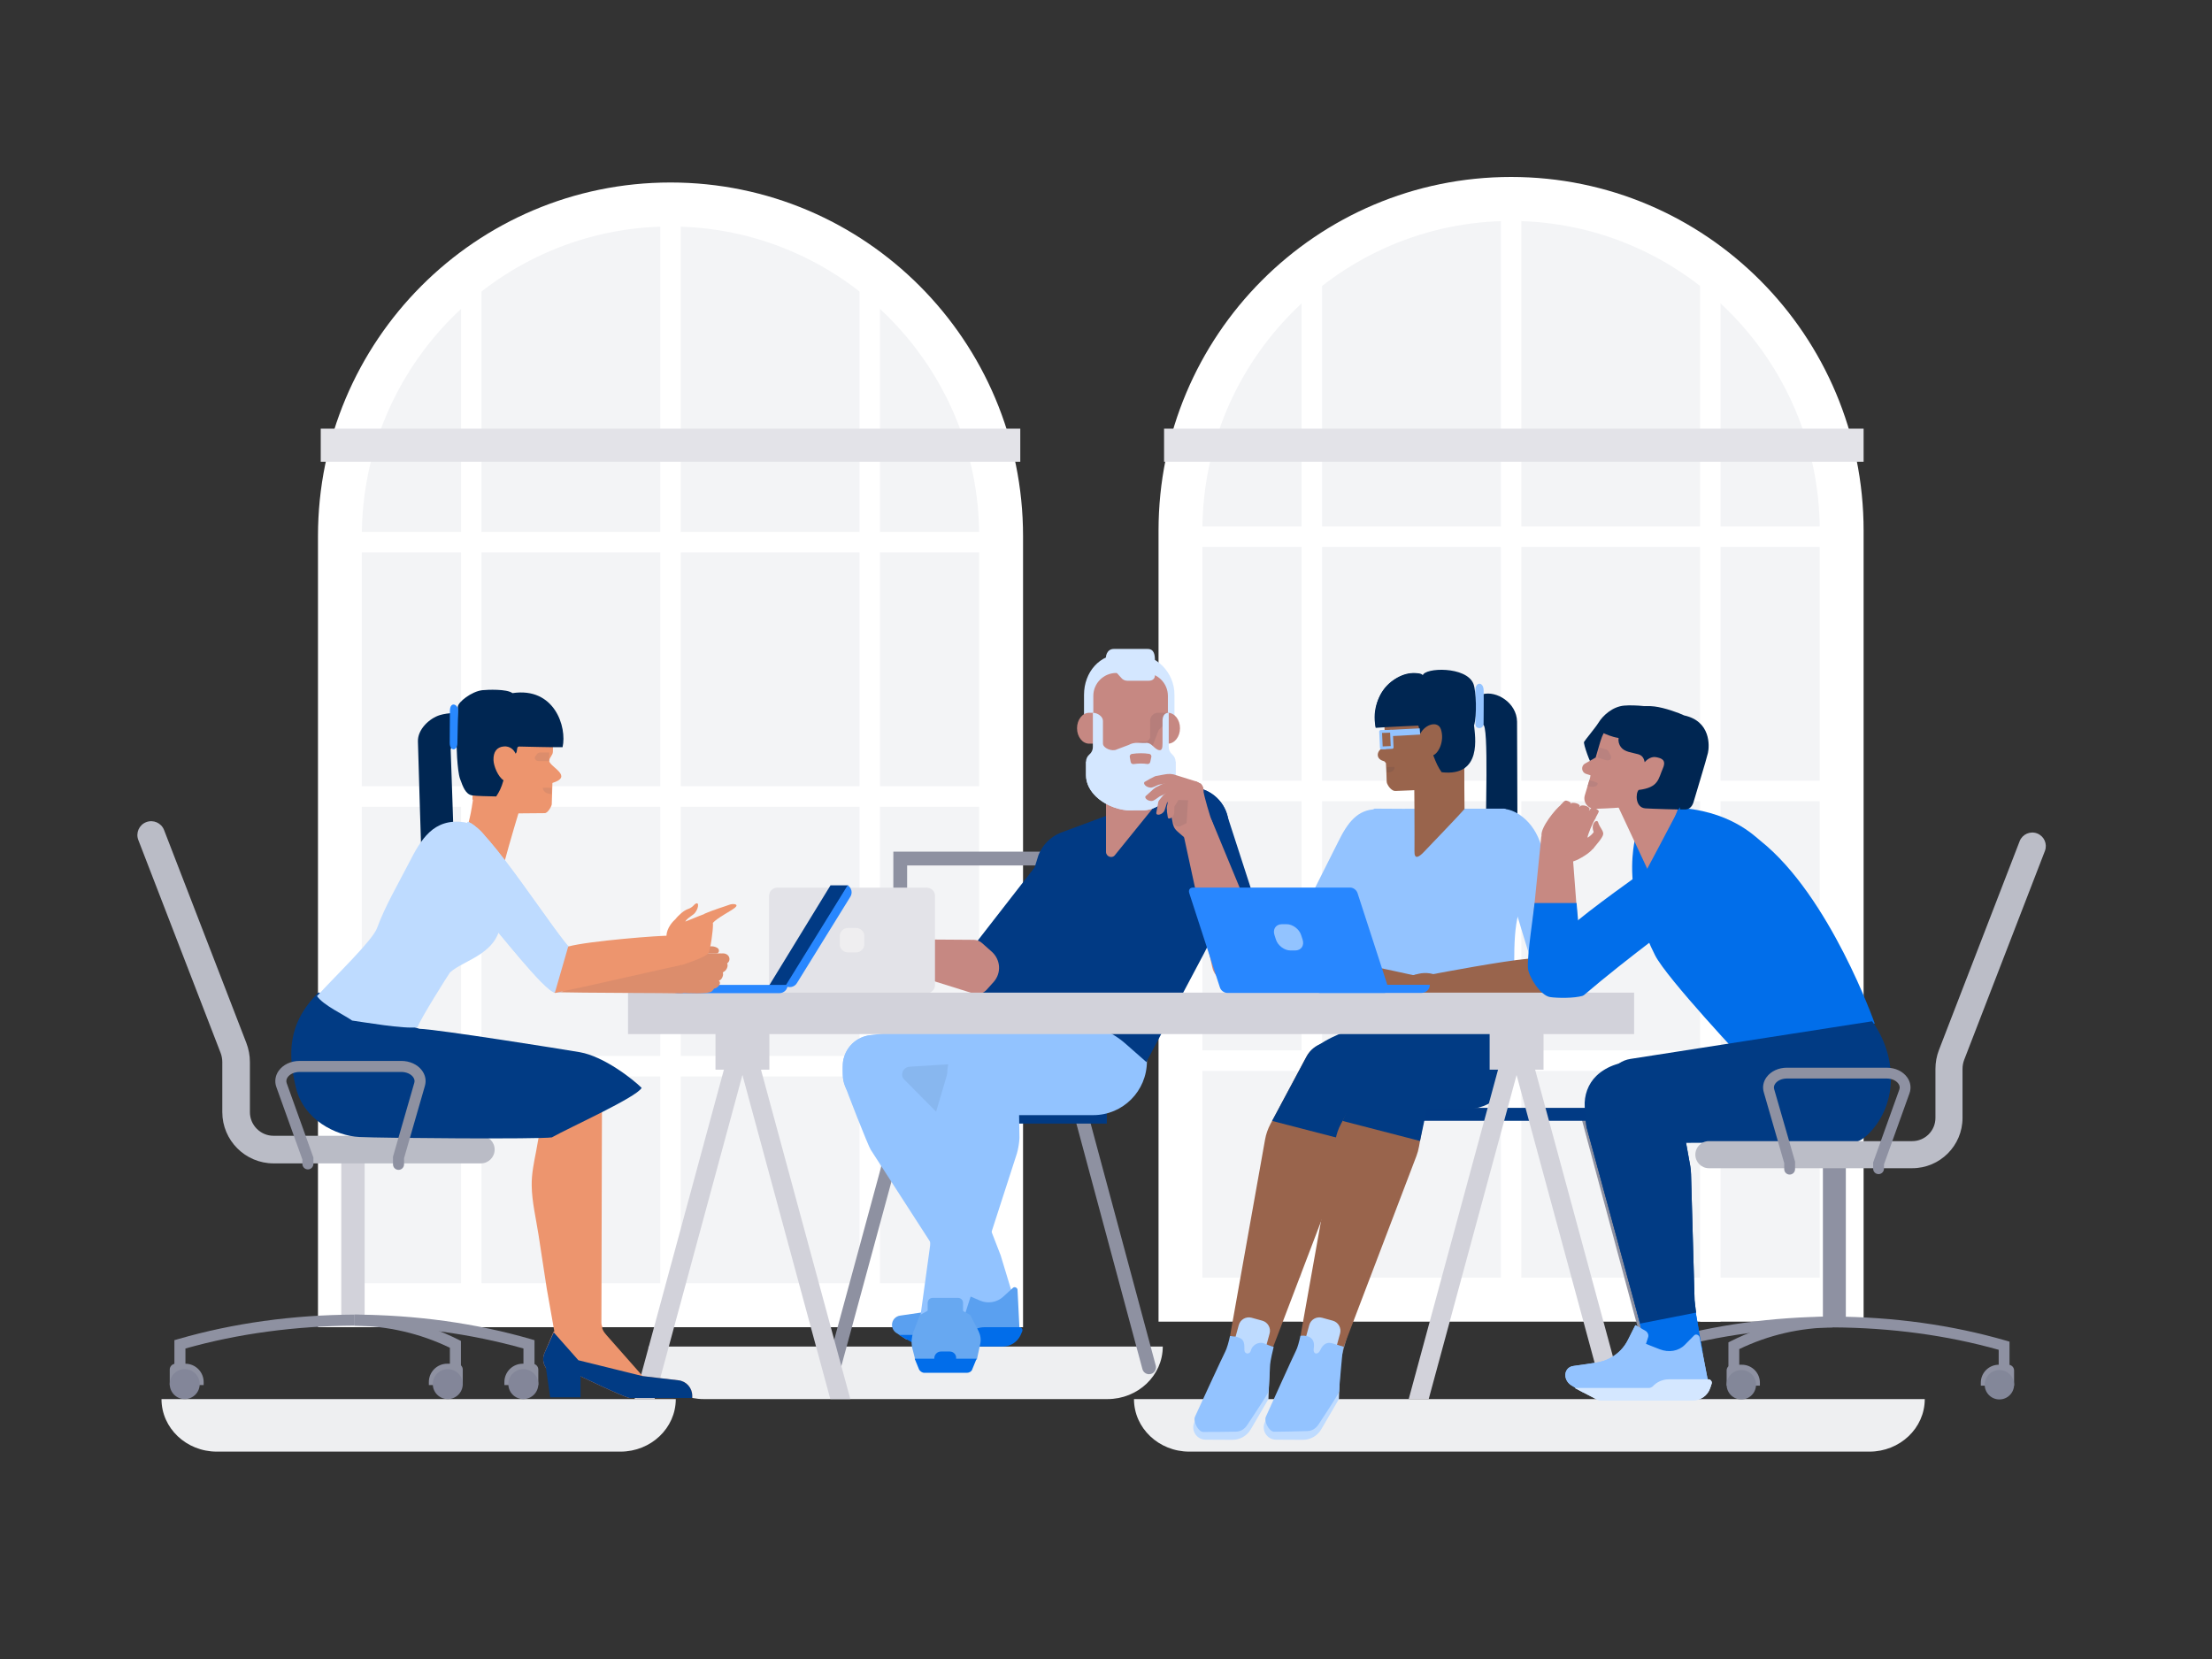 <svg xmlns="http://www.w3.org/2000/svg" viewBox="0 0 800 600" width="800" height="600" preserveAspectRatio="xMidYMid meet" style="width: 100%; height: 100%; transform: translate3d(0px, 0px, 0px); content-visibility: visible;"><rect x="0" y="0" width="800" height="600" fill="#333333" stroke="none"/><defs><clippath id="__lottie_element_2126"><rect width="800" height="600" x="0" y="0"></rect></clippath></defs><g clip-path="url(#__lottie_element_2126)"><g transform="matrix(1,0,0,1,114.75,-5.25)" opacity="1" style="display: block;"><g opacity="1" transform="matrix(1,0,0,1,431.749,276.25)"><path fill="rgb(243,244,246)" fill-opacity="1" d=" M-119.567,199.042 C-119.567,199.042 -119.567,-79.098 -119.567,-79.098 C-119.567,-145.235 -65.93,-199.042 -0.001,-199.042 C65.929,-199.042 119.567,-145.236 119.567,-79.098 C119.567,-79.098 119.567,199.042 119.567,199.042 C119.567,199.042 -119.567,199.042 -119.567,199.042z"></path></g><g opacity="1" transform="matrix(1,0,0,1,431.749,276.25)"><path fill="rgb(255,255,255)" fill-opacity="1" d=" M0.001,-191.084 C61.556,-191.084 111.634,-140.847 111.634,-79.098 C111.634,-79.098 111.634,191.084 111.634,191.084 C111.634,191.084 -111.634,191.084 -111.634,191.084 C-111.634,191.084 -111.634,-79.098 -111.634,-79.098 C-111.634,-140.847 -61.556,-191.084 0.001,-191.084z M0.001,-207 C0.001,-207 0.001,-207 0.001,-207 C-70.416,-207 -127.5,-149.736 -127.5,-79.098 C-127.5,-79.098 -127.5,207 -127.5,207 C-127.5,207 127.5,207 127.5,207 C127.5,207 127.5,-79.098 127.5,-79.098 C127.5,-149.736 70.416,-207 0.001,-207z"></path></g><g opacity="1" transform="matrix(1,0,0,1,431.749,199.341)"><path fill="rgb(255,255,255)" fill-opacity="1" d=" M-125.882,-3.714 C-125.882,-3.714 125.882,-3.714 125.882,-3.714 C125.882,-3.714 125.882,3.714 125.882,3.714 C125.882,3.714 -125.882,3.714 -125.882,3.714 C-125.882,3.714 -125.882,-3.714 -125.882,-3.714z"></path></g><g opacity="1" transform="matrix(1,0,0,1,431.749,291.316)"><path fill="rgb(255,255,255)" fill-opacity="1" d=" M-125.882,-3.714 C-125.882,-3.714 125.882,-3.714 125.882,-3.714 C125.882,-3.714 125.882,3.714 125.882,3.714 C125.882,3.714 -125.882,3.714 -125.882,3.714 C-125.882,3.714 -125.882,-3.714 -125.882,-3.714z"></path></g><g opacity="1" transform="matrix(1,0,0,1,431.749,388.856)"><path fill="rgb(255,255,255)" fill-opacity="1" d=" M-125.882,-3.714 C-125.882,-3.714 125.882,-3.714 125.882,-3.714 C125.882,-3.714 125.882,3.714 125.882,3.714 C125.882,3.714 -125.882,3.714 -125.882,3.714 C-125.882,3.714 -125.882,-3.714 -125.882,-3.714z"></path></g><g opacity="1" transform="matrix(1,0,0,1,431.749,279.462)"><path fill="rgb(255,255,255)" fill-opacity="1" d=" M-3.702,-202.046 C-3.702,-202.046 3.702,-202.046 3.702,-202.046 C3.702,-202.046 3.702,202.046 3.702,202.046 C3.702,202.046 -3.702,202.046 -3.702,202.046 C-3.702,202.046 -3.702,-202.046 -3.702,-202.046z"></path></g><g opacity="1" transform="matrix(1,0,0,1,359.692,291.655)"><path fill="rgb(255,255,255)" fill-opacity="1" d=" M-3.702,-191.595 C-3.702,-191.595 3.702,-191.595 3.702,-191.595 C3.702,-191.595 3.702,191.595 3.702,191.595 C3.702,191.595 -3.702,191.595 -3.702,191.595 C-3.702,191.595 -3.702,-191.595 -3.702,-191.595z"></path></g><g opacity="1" transform="matrix(1,0,0,1,503.806,291.655)"><path fill="rgb(255,255,255)" fill-opacity="1" d=" M-3.702,-191.595 C-3.702,-191.595 3.702,-191.595 3.702,-191.595 C3.702,-191.595 3.702,191.595 3.702,191.595 C3.702,191.595 -3.702,191.595 -3.702,191.595 C-3.702,191.595 -3.702,-191.595 -3.702,-191.595z"></path></g><g opacity="1" transform="matrix(1,0,0,1,127.749,278.25)"><path fill="rgb(243,244,246)" fill-opacity="1" d=" M-119.566,199.042 C-119.566,199.042 -119.566,-79.098 -119.566,-79.098 C-119.566,-145.235 -65.929,-199.042 0,-199.042 C65.93,-199.042 119.566,-145.236 119.566,-79.098 C119.566,-79.098 119.566,199.042 119.566,199.042 C119.566,199.042 -119.566,199.042 -119.566,199.042z"></path></g><g opacity="1" transform="matrix(1,0,0,1,127.75,278.25)"><path fill="rgb(255,255,255)" fill-opacity="1" d=" M0,-191.084 C61.555,-191.084 111.634,-140.847 111.634,-79.098 C111.634,-79.098 111.634,191.084 111.634,191.084 C111.634,191.084 -111.635,191.084 -111.635,191.084 C-111.635,191.084 -111.635,-79.098 -111.635,-79.098 C-111.635,-140.847 -61.556,-191.084 0,-191.084z M0,-207 C0,-207 0,-207 0,-207 C-70.417,-207 -127.5,-149.736 -127.5,-79.098 C-127.5,-79.098 -127.5,207 -127.5,207 C-127.5,207 127.5,207 127.5,207 C127.5,207 127.5,-79.098 127.5,-79.098 C127.5,-149.736 70.416,-207 0,-207z"></path></g><g opacity="1" transform="matrix(1,0,0,1,127.749,201.341)"><path fill="rgb(255,255,255)" fill-opacity="1" d=" M-125.882,-3.714 C-125.882,-3.714 125.882,-3.714 125.882,-3.714 C125.882,-3.714 125.882,3.714 125.882,3.714 C125.882,3.714 -125.882,3.714 -125.882,3.714 C-125.882,3.714 -125.882,-3.714 -125.882,-3.714z"></path></g><g opacity="1" transform="matrix(1,0,0,1,127.749,293.316)"><path fill="rgb(255,255,255)" fill-opacity="1" d=" M-125.882,-3.714 C-125.882,-3.714 125.882,-3.714 125.882,-3.714 C125.882,-3.714 125.882,3.714 125.882,3.714 C125.882,3.714 -125.882,3.714 -125.882,3.714 C-125.882,3.714 -125.882,-3.714 -125.882,-3.714z"></path></g><g opacity="1" transform="matrix(1,0,0,1,127.749,390.856)"><path fill="rgb(255,255,255)" fill-opacity="1" d=" M-125.882,-3.714 C-125.882,-3.714 125.882,-3.714 125.882,-3.714 C125.882,-3.714 125.882,3.714 125.882,3.714 C125.882,3.714 -125.882,3.714 -125.882,3.714 C-125.882,3.714 -125.882,-3.714 -125.882,-3.714z"></path></g><g opacity="1" transform="matrix(1,0,0,1,127.748,281.462)"><path fill="rgb(255,255,255)" fill-opacity="1" d=" M-3.702,-202.046 C-3.702,-202.046 3.702,-202.046 3.702,-202.046 C3.702,-202.046 3.702,202.046 3.702,202.046 C3.702,202.046 -3.702,202.046 -3.702,202.046 C-3.702,202.046 -3.702,-202.046 -3.702,-202.046z"></path></g><g opacity="1" transform="matrix(1,0,0,1,55.694,293.655)"><path fill="rgb(255,255,255)" fill-opacity="1" d=" M-3.702,-191.595 C-3.702,-191.595 3.702,-191.595 3.702,-191.595 C3.702,-191.595 3.702,191.595 3.702,191.595 C3.702,191.595 -3.702,191.595 -3.702,191.595 C-3.702,191.595 -3.702,-191.595 -3.702,-191.595z"></path></g><g opacity="1" transform="matrix(1,0,0,1,199.805,293.655)"><path fill="rgb(255,255,255)" fill-opacity="1" d=" M-3.702,-191.595 C-3.702,-191.595 3.702,-191.595 3.702,-191.595 C3.702,-191.595 3.702,191.595 3.702,191.595 C3.702,191.595 -3.702,191.595 -3.702,191.595 C-3.702,191.595 -3.702,-191.595 -3.702,-191.595z"></path></g><g opacity="1" transform="matrix(1,0,0,1,127.749,166.268)"><path fill="rgb(227,227,232)" fill-opacity="1" d=" M-126.5,-5.982 C-126.5,-5.982 126.5,-5.982 126.5,-5.982 C126.5,-5.982 126.5,5.982 126.5,5.982 C126.5,5.982 -126.5,5.982 -126.5,5.982 C-126.5,5.982 -126.5,-5.982 -126.5,-5.982z"></path></g><g opacity="1" transform="matrix(1,0,0,1,432.75,166.268)"><path fill="rgb(227,227,232)" fill-opacity="1" d=" M-126.5,-5.982 C-126.5,-5.982 126.5,-5.982 126.5,-5.982 C126.5,-5.982 126.5,5.982 126.5,5.982 C126.5,5.982 -126.5,5.982 -126.5,5.982 C-126.5,5.982 -126.5,-5.982 -126.5,-5.982z"></path></g></g><g transform="matrix(1,0,0,1,409.869,505.75)" opacity="1" style="display: block;"><g opacity="1" transform="matrix(1,0,0,1,143.25,9.75)"><path fill="rgb(238,239,241)" fill-opacity="1" d=" M143,-9.5 C143,-9.5 143,-9.5 143,-9.5 C143,0.993 134.034,9.5 122.974,9.5 C122.974,9.5 -122.974,9.5 -122.974,9.5 C-134.034,9.5 -143,0.993 -143,-9.5 C-143,-9.5 143,-9.5 143,-9.5z"></path></g></g><g transform="matrix(1,0,0,1,478.826,400.424)" opacity="1" style="display: block;"><g opacity="1" transform="matrix(1,0,0,1,61.348,49.882)"><path fill="rgb(142,145,161)" fill-opacity="1" d=" M58.33,45.694 C57.229,45.694 56.223,44.96 55.923,43.845 C55.923,43.845 31.941,-45.306 31.941,-45.306 C31.941,-45.306 -31.765,-45.171 -31.765,-45.171 C-31.765,-45.171 -55.923,43.864 -55.923,43.864 C-56.291,45.193 -57.664,45.967 -58.992,45.604 C-60.32,45.237 -61.098,43.86 -60.731,42.532 C-60.731,42.532 -35.627,-49.54 -35.627,-49.54 C-35.627,-49.54 36.367,-49.467 36.367,-49.467 C36.367,-49.467 60.739,42.546 60.739,42.546 C61.098,43.877 60.309,45.248 58.979,45.606 C58.763,45.665 58.545,45.694 58.33,45.694z"></path></g><g opacity="1" transform="matrix(1,0,0,1,61.35,2.591)"><path fill="rgb(1,58,132)" fill-opacity="1" d=" M-39.442,-2.342 C-39.442,-2.342 39.442,-2.342 39.442,-2.342 C39.442,-2.342 39.442,2.342 39.442,2.342 C39.442,2.342 -39.442,2.342 -39.442,2.342 C-39.442,2.342 -39.442,-2.342 -39.442,-2.342z"></path></g></g><g transform="matrix(1,0,0,1,234.283,486.75)" opacity="1" style="display: block;"><g opacity="1" transform="matrix(1,0,0,1,93.25,9.75)"><path fill="rgb(238,239,241)" fill-opacity="1" d=" M93,-9.5 C93,-9.5 93,-9.5 93,-9.5 C93,0.993 84.033,9.5 72.973,9.5 C72.973,9.5 -72.974,9.5 -72.974,9.5 C-84.034,9.5 -93,0.993 -93,-9.5 C-93,-9.5 93,-9.5 93,-9.5z"></path></g></g><g transform="matrix(1,0,0,1,298.551,307.751)" opacity="1" style="display: block;"><g opacity="1" transform="matrix(1,0,0,1,60.024,94.887)"><path fill="rgb(142,145,161)" fill-opacity="1" d=" M57.006,94.363 C55.905,94.363 54.899,93.629 54.599,92.514 C54.599,92.514 30.617,3.363 30.617,3.363 C30.617,3.363 30.617,-89.642 30.617,-89.642 C30.617,-89.642 -30.496,-89.642 -30.496,-89.642 C-30.496,-89.642 -30.566,4.061 -30.566,4.061 C-30.566,4.061 -54.599,92.534 -54.599,92.534 C-54.968,93.863 -56.341,94.636 -57.669,94.273 C-58.997,93.906 -59.774,92.53 -59.407,91.202 C-59.407,91.202 -35.554,3.38 -35.554,3.38 C-35.554,3.38 -35.481,-94.637 -35.481,-94.637 C-35.481,-94.637 35.605,-94.637 35.605,-94.637 C35.605,-94.637 35.605,2.702 35.605,2.702 C35.605,2.702 59.415,91.215 59.415,91.215 C59.774,92.546 58.985,93.917 57.655,94.275 C57.439,94.334 57.221,94.363 57.006,94.363z"></path></g><g opacity="1" transform="matrix(1,0,0,1,62.306,96.265)"><path fill="rgb(1,58,132)" fill-opacity="1" d=" M-39.441,-2.342 C-39.441,-2.342 39.441,-2.342 39.441,-2.342 C39.441,-2.342 39.441,2.342 39.441,2.342 C39.441,2.342 -39.441,2.342 -39.441,2.342 C-39.441,2.342 -39.441,-2.342 -39.441,-2.342z"></path></g></g><g transform="matrix(0.559,0,0,0.559,408.007,293.293)" opacity="1" style="display: block;"><g opacity="1" transform="matrix(1,0,0,1,0,0)"><path fill="rgb(1,59,132)" fill-opacity="1" d=" M194.125,136.625 C186.125,136.875 160.875,136.25 151.5,136.125 C146.125,142.25 128.612,145.115 118.5,155.625 C102.625,172.125 148.125,178.25 155,171.875 C161.875,165.5 180,160.75 187.125,157.25 C195.452,153.16 193.375,141.125 194.125,136.625z"></path></g></g><g transform="matrix(-1.006,0,0,1.006,476.205,258.442)" opacity="1" style="display: block;"><g opacity="1" transform="matrix(1,0,0,1,0,0)"><g opacity="1" transform="matrix(1,0,0,1,0,0)"><g opacity="1" transform="matrix(1,0,0,1,0,0)"><path fill="rgb(153,100,76)" fill-opacity="1" d=" M-10.041,119.386 C-5.208,116.44 1.107,118.162 3.776,123.153 C3.776,123.153 16.615,147.166 16.615,147.166 C17.559,148.932 18.221,150.836 18.572,152.809 C18.572,152.809 31.145,223.32 31.145,223.32 C31.145,223.32 15.085,227.453 15.622,227.254 C15.622,227.254 -10.492,158.751 -10.492,158.751 C-10.916,157.641 -11.233,156.494 -11.443,155.325 C-11.443,155.325 -17.113,123.698 -17.113,123.698 C-17.113,123.698 -10.041,119.386 -10.041,119.386z"></path></g></g><g opacity="1" transform="matrix(1,0,0,1,0,0)"><g opacity="1" transform="matrix(1,0,0,1,0,0)"><path fill="rgb(1,59,132)" fill-opacity="1" d=" M-18.11,123.633 C-18.11,123.633 -11.809,153.287 -11.809,153.287 C-11.809,153.287 16.035,146.082 16.035,146.082 C16.035,146.082 3.646,122.909 3.646,122.909 C1.025,118.006 -5.125,116.232 -9.955,118.985 C-9.955,118.985 -18.11,123.633 -18.11,123.633z"></path></g></g></g></g><g transform="matrix(-1.006,0,0,1.006,476.204,258.442)" opacity="1" style="display: block;"><g opacity="1" transform="matrix(1,0,0,1,0,0)"><g opacity="1" transform="matrix(1,0,0,1,0,0)"><path fill="rgb(190,219,255)" fill-opacity="1" d=" M31.059,230.549 C31.059,230.549 19.977,233.593 19.977,233.593 C19.977,233.593 16.934,222.515 16.934,222.515 C16.383,220.511 17.561,218.441 19.565,217.89 C19.565,217.89 23.391,216.838 23.391,216.838 C25.395,216.287 27.466,217.466 28.017,219.47 C28.017,219.47 31.059,230.549 31.059,230.549z"></path></g><g opacity="1" transform="matrix(1,0,0,1,0,0)"><path fill="rgb(190,219,255)" fill-opacity="1" d=" M23.698,256.944 C25.073,259.296 27.596,260.736 30.32,260.723 C30.32,260.723 40.109,260.674 40.109,260.674 C43.266,260.551 45.287,257.264 43.971,254.392 C43.971,254.392 32.551,229.476 32.551,229.476 C32.551,229.476 16.886,234.003 16.886,234.003 C16.886,234.003 17.349,246.077 17.349,246.077 C17.349,246.077 23.698,256.944 23.698,256.944z"></path></g><g opacity="1" transform="matrix(1,0,0,1,0,0)"><path fill="rgb(147,195,255)" fill-opacity="1" d=" M31.169,223.38 C25.926,223.797 25.995,225.344 25.995,228.485 C25.995,229.874 24.051,230.359 23.6,228.415 C23.285,227.057 21.199,225.139 18.739,226.123 C17.697,226.54 16.656,226.992 15.475,227.339 C15.718,228.242 16.69,232.443 16.759,233.797 C16.812,234.822 17.107,241.644 17.35,243.38 C17.475,244.275 24.012,253.868 24.641,254.908 C25.44,256.227 26.709,257.732 29.051,257.79 C30.44,257.825 39.635,257.94 40.822,257.894 C42.628,257.825 44.502,254.075 43.773,252.443 C42.841,250.357 33.461,230.047 32.905,229.075 C32.349,228.103 31.516,225.186 31.169,223.38z"></path></g></g></g><g transform="matrix(-1.006,0,0,1.006,476.204,258.444)" opacity="1" style="display: block;"><g opacity="1" transform="matrix(1,0,0,1,0,0)"><path fill="rgb(1,59,132)" fill-opacity="1" d=" M-71.536,97.863 C-71.536,97.863 -27.665,93.863 -27.665,93.863 C-27.665,93.863 -12.363,141.909 -12.363,141.909 C-12.363,141.909 -53.488,141.909 -53.488,141.909 C-62.511,141.909 -70.181,135.317 -71.536,126.396 C-71.536,126.396 -71.536,97.863 -71.536,97.863z"></path></g></g><g transform="matrix(-1.006,0,0,1.006,476.204,258.443)" opacity="1" style="display: block;"><g opacity="1" transform="matrix(1,0,0,1,0,0)"><g opacity="1" transform="matrix(1,0,0,1,0,0)"><g opacity="1" transform="matrix(1,0,0,1,0,0)"><path fill="rgb(153,100,76)" fill-opacity="1" d=" M-34.628,118.931 C-30.201,116.232 -24.414,117.809 -21.969,122.382 C-21.969,122.382 -8.718,147.166 -8.718,147.166 C-7.774,148.932 -7.113,150.836 -6.762,152.809 C-6.762,152.809 5.811,223.32 5.811,223.32 C5.811,223.32 -10.249,227.453 -9.712,227.254 C-9.712,227.254 -35.825,158.751 -35.825,158.751 C-36.249,157.641 -36.567,156.494 -36.777,155.325 C-36.777,155.325 -42.446,123.698 -42.446,123.698 C-42.446,123.698 -34.628,118.931 -34.628,118.931z"></path></g></g><g opacity="1" transform="matrix(1,0,0,1,0,0)"><g opacity="1" transform="matrix(1,0,0,1,0,0)"><path fill="rgb(1,59,132)" fill-opacity="1" d=" M-43.443,123.633 C-43.443,123.633 -37.143,153.287 -37.143,153.287 C-37.143,153.287 -9.299,146.082 -9.299,146.082 C-9.299,146.082 -24.472,111.96 -24.472,111.96 C-24.472,111.96 -43.443,123.633 -43.443,123.633z"></path></g></g></g></g><g transform="matrix(-1.006,0,0,1.006,476.204,258.442)" opacity="1" style="display: block;"><g opacity="1" transform="matrix(1,0,0,1,0,0)"><g opacity="1" transform="matrix(1,0,0,1,0,0)"><path fill="rgb(190,219,255)" fill-opacity="1" d=" M5.725,230.549 C5.725,230.549 -5.356,233.593 -5.356,233.593 C-5.356,233.593 -8.399,222.515 -8.399,222.515 C-8.95,220.511 -7.772,218.441 -5.768,217.89 C-5.768,217.89 -1.942,216.838 -1.942,216.838 C0.062,216.287 2.132,217.466 2.683,219.47 C2.683,219.47 5.725,230.549 5.725,230.549z"></path></g><g opacity="1" transform="matrix(1,0,0,1,0,0)"><path fill="rgb(190,219,255)" fill-opacity="1" d=" M-1.636,256.944 C-0.261,259.296 2.263,260.736 4.987,260.723 C4.987,260.723 14.776,260.674 14.776,260.674 C17.933,260.551 19.953,257.264 18.637,254.392 C18.637,254.392 7.218,229.476 7.218,229.476 C7.218,229.476 -8.447,234.003 -8.447,234.003 C-8.447,234.003 -7.984,246.077 -7.984,246.077 C-7.984,246.077 -1.636,256.944 -1.636,256.944z"></path></g><g opacity="1" transform="matrix(1,0,0,1,-25.625,-0.208)"><path fill="rgb(147,195,255)" fill-opacity="1" d=" M31.482,223.519 C28.288,223.206 26.1,224.596 26.69,228.068 C27.057,230.227 25.19,230.545 24.364,228.728 C23.322,226.436 21.898,225.776 20.197,226.193 C19.107,226.46 17.176,227.131 15.995,227.478 C16.238,228.381 16.69,232.443 16.759,233.797 C16.812,234.822 17.489,241.332 17.558,243.485 C17.587,244.388 24.012,253.868 24.641,254.908 C25.44,256.227 26.709,257.732 29.051,257.79 C30.44,257.825 39.774,258.079 40.961,258.033 C42.767,257.964 44.641,254.283 43.912,252.651 C42.98,250.565 33.67,229.943 33.114,228.971 C32.558,227.999 31.829,225.325 31.482,223.519z"></path></g></g></g><g transform="matrix(0.559,0,0,0.559,408.007,293.293)" opacity="1" style="display: block;"><g opacity="1" transform="matrix(1,0,0,1,0,0)"><path fill="rgb(0,38,82)" fill-opacity="1" d=" M229.375,-75.5 C229.25,-71.125 229.5,-62.5 229.5,-55.75 C233.625,-57.375 230.875,8.125 231.625,18.875 C238.125,18.75 247.375,18.75 252,18.875 C251.75,10.625 251.75,-49.875 251.625,-57.75 C251.429,-70.09 238.125,-78 229.375,-75.5z"></path></g></g><g transform="matrix(0.559,0,0,0.559,408.009,293.293)" opacity="1" style="display: block;"><g opacity="1" transform="matrix(1,0,0,1,0,0)"><path fill="rgb(147,195,255)" fill-opacity="1" d=" M243.25,-1.5 C219.25,-1.5 178.75,-1.25 159.5,-1.5 C142.25,7.5 136.25,48.5 142.75,61 C144.75,70.5 150.5,82.5 151,88.25 C151.536,94.411 152.25,130.5 152.5,137.5 C163.5,137.25 237,137.75 250.25,137.25 C250.5,110.5 248,83 252.5,66.5 C260.75,48.5 250.409,-1.5 243.25,-1.5z"></path></g></g><g transform="matrix(0.559,0,0,0.559,408.009,293.293)" opacity="1" style="display: block;"><g opacity="1" transform="matrix(1,0,0,1,0,0)"><path fill="rgb(147,195,255)" fill-opacity="1" d=" M160.625,-1.125 C148.375,-1 142,7.5 135.875,20 C131.278,29.381 102.801,85.647 98.875,93.5 C91.125,109 116.666,113.794 126.375,96.75 C132,86.875 141.75,69.375 145.75,61.125 C147.743,57.014 159.823,33.023 168.011,14.503 C172.875,3.5 162.054,-1.14 160.625,-1.125z"></path></g></g><g transform="matrix(0.559,0,0,0.559,408.009,293.293)" opacity="1" style="display: block;"><g opacity="1" transform="matrix(1,0,0,1,0,0)"><path fill="rgb(153,100,76)" fill-opacity="1" d=" M113.25,92.625 C93.25,91.75 90.625,101.875 94.875,110.5 C99.368,119.618 110.467,120.55 124.032,120.253 C147,119.75 175.063,117.718 180.25,117.875 C188.5,118.125 190.5,107.5 184.5,106.25 C178.5,105 126.497,93.205 113.25,92.625z"></path></g></g><g transform="matrix(-0.933,-0.148,-0.148,0.933,378.792,286.972)" opacity="1" style="display: block;"><g opacity="1" transform="matrix(1,0,0,1,0,0)"><path fill="rgb(153,100,76)" fill-opacity="1" d=" M-148.817,46.896 C-151.133,45.836 -157.124,45.695 -157.124,45.695 C-158.039,45.598 -158.959,45.847 -159.701,46.39 C-159.701,46.39 -161.838,47.945 -161.838,47.945 C-161.838,47.945 -166.053,47.451 -166.053,47.451 C-167.016,47.33 -167.995,47.423 -168.913,47.727 C-168.913,47.727 -177.463,50.522 -177.463,50.522 C-177.722,50.605 -177.865,50.882 -177.782,51.141 C-177.779,51.144 -177.778,51.148 -177.778,51.148 C-177.778,51.148 -177.768,51.176 -177.768,51.176 C-177.426,52.025 -176.538,52.52 -175.637,52.364 C-175.637,52.364 -167.512,50.944 -167.512,50.944 C-167.512,50.944 -159.511,52.9 -159.511,52.9 C-159.511,52.9 -157.397,53.74 -157.397,53.74 C-156.991,53.901 -156.557,53.984 -156.119,53.984 C-156.119,53.984 -150.985,55.155 -147.842,54.317"></path></g></g><g transform="matrix(0.559,0,0,0.559,408.009,293.293)" opacity="1" style="display: block;"><g opacity="1" transform="matrix(1,0,0,1,0,0)"><path fill="rgb(153,100,76)" fill-opacity="1" d=" M217.5,-31 C217.5,-38.375 184.875,-35.25 185,-31.25 C185.125,-27.25 185.375,20.625 185.25,26.125 C185.125,31.625 188.108,29.916 191.25,26.625 C193.875,23.875 214.875,2 217.625,-1.25 C217.5,-5.25 217.5,-23.625 217.5,-31z"></path></g></g><g transform="matrix(0.559,0,0,0.559,408.007,293.293)" opacity="1" style="display: block;"><g opacity="1" transform="matrix(0.999,-0.052,0.052,0.999,1.624,11.083)"><g opacity="1" transform="matrix(1,0,0,1,0,0)"><path fill="rgb(153,100,76)" fill-opacity="1" d=" M217.75,-27.375 C218.75,-32.5 219.497,-46.887 219,-54.75 C218.25,-66.625 205.75,-72.125 195.125,-72.375 C187.356,-72.558 167.375,-65.25 167.375,-61.25 C167.375,-57.25 167.188,-47.944 167.188,-45.063 C166.125,-42.5 162.375,-39.063 167.063,-33.375 C167.063,-30.625 167.063,-23.376 166.938,-21.438 C166.847,-20.023 168.52,-16.799 170.63,-15.559 C171.131,-15.265 171.656,-15.083 172.188,-15.063 C175.501,-14.938 189.438,-14.938 191.313,-14.938 C193.188,-14.938 195.375,-14.313 195.25,-11.063"></path></g><g opacity="1" transform="matrix(1,-0,0,1,0,0)"><path fill="rgb(153,100,76)" fill-opacity="1" d=" M167.188,-48.563 C167.171,-47.949 167.375,-45.563 167.126,-43.86 C161.688,-43 159.25,-35.938 166.938,-34.438"></path></g><g opacity="1" transform="matrix(1,0,0,1,0,0)"><path fill="rgb(147,195,255)" fill-opacity="1" d=" M227.251,-77.254 C226.897,-68.378 226.309,-58.653 226.145,-55.407 C225.98,-52.156 231.279,-51.767 231.475,-55.637 C231.627,-58.633 232.434,-70.859 232.625,-77.107 C232.801,-82.86 227.483,-83.062 227.251,-77.254z"></path></g><g opacity="1" transform="matrix(1,0,0,1,0,0)"><path fill="rgb(0,38,82)" fill-opacity="1" d=" M193.75,-88.75 C181.625,-96.25 158.125,-80.5 161.594,-57.078 C164.625,-56.875 188.75,-57.875 189.292,-56.374 C189.929,-54.61 189.396,-53.962 190.25,-51.25 C193.875,-57.375 202.195,-59.178 203.75,-53.25 C205.75,-45.625 201.375,-38 197.875,-36.875 C199.433,-32.059 200.625,-28.875 202.75,-25.625 C229.125,-21.125 225.5,-48.125 225.25,-54.75 C227.5,-61 227.77,-77.015 226.25,-81.625 C222.375,-93.375 195.25,-93.875 193.75,-88.75z"></path></g><g opacity="1" transform="matrix(1,0,0,1,0,0)"><path fill="rgb(147,195,255)" fill-opacity="1" d=" M166.875,-54.688 C166.875,-53.313 166.813,-52.188 166.938,-50.688 C168.376,-50.625 186.125,-50.563 190.125,-50.688 C190.125,-51.876 190.126,-53.313 190.063,-54.688 C187.063,-54.751 169.375,-54.688 166.875,-54.688z"></path></g><g opacity="1" transform="matrix(1,0,0,1,-16.875,0)"><path fill="rgb(153,100,76)" fill-opacity="1" d=" M182.018,-53.938 C182.018,-52.313 182,-44.938 182,-43.375 C182.496,-43.312 183.486,-43.376 183.982,-43.313 C184,-45.251 184,-52.125 184,-53.813 C183.381,-53.813 182.532,-53.847 182.018,-53.938z"></path><path stroke-linecap="round" stroke-linejoin="round" fill-opacity="0" stroke="rgb(147,195,255)" stroke-opacity="1" stroke-width="1.8" d=" M182.018,-53.938 C182.018,-52.313 182,-44.938 182,-43.375 C182.496,-43.312 183.486,-43.376 183.982,-43.313 C184,-45.251 184,-52.125 184,-53.813 C183.381,-53.813 182.532,-53.847 182.018,-53.938z"></path></g><g opacity="1" transform="matrix(1,0,0,1,0,0)"><path fill="rgb(147,195,255)" fill-opacity="1" d=" M167.125,-53.813 C167.125,-53.813 166.754,-53.75 166.754,-53.75 C166.754,-53.75 166.75,-50.125 166.75,-50.125 C166.75,-50.125 167.125,-50.125 167.125,-50.125 C167.125,-50.125 167.125,-53.813 167.125,-53.813z"></path></g><g opacity="1" transform="matrix(1,0,0,1,0,0)"><path fill="rgb(153,100,76)" fill-opacity="1" d=" M164.688,-53.938 C164.688,-52.313 164.625,-44.938 164.625,-43.375 C166.375,-43.312 169.875,-43.376 171.625,-43.313 C171.688,-45.251 171.688,-52.125 171.688,-53.813 C169.5,-53.813 166.503,-53.847 164.688,-53.938z"></path><path stroke-linecap="round" stroke-linejoin="round" fill-opacity="0" stroke="rgb(147,195,255)" stroke-opacity="1" stroke-width="1.8" d=" M164.688,-53.938 C164.688,-52.313 164.625,-44.938 164.625,-43.375 C166.375,-43.312 169.875,-43.376 171.625,-43.313 C171.688,-45.251 171.688,-52.125 171.688,-53.813 C169.5,-53.813 166.503,-53.847 164.688,-53.938z"></path></g><g opacity="1" transform="matrix(1,0,0,1,0,0)"><path fill="rgb(141,94,75)" fill-opacity="1" d=" M167.375,-30.688 C167.312,-29.188 167.438,-28.375 167.438,-27.25 C170.291,-27.192 172.741,-28.27 172.438,-30.688 C171.375,-30.688 168.75,-30.751 167.375,-30.688z"></path></g><g opacity="1" transform="matrix(1,0,0,1,0,0)"><path fill="rgb(0,38,82)" fill-opacity="1" d=" M193.75,-89 C191.625,-92.875 159.375,-91.875 161.625,-56.5 C167.25,-56.75 189.75,-56.5 193.5,-56.5 C197.81,-56.5 194.7,-87.267 193.75,-89z"></path></g></g></g><g transform="matrix(0.559,0,0,0.559,408.009,293.293)" opacity="1" style="display: block;"><g opacity="1" transform="matrix(1,0,0,1,0,0)"><path fill="rgb(147,195,255)" fill-opacity="1" d=" M242.25,-1.188 C233.125,3.125 236.25,14.5 238.5,23.5 C240.75,32.5 246.375,49.75 250.875,64.75 C255.375,79.75 259.128,91.949 261.875,100.625 C266.625,115.625 288.25,111.875 286,98.375 C284.646,93.151 270.097,33.118 267.313,22.875 C262.625,5.625 248.875,-1.876 242.25,-1.188z"></path></g></g><g transform="matrix(0.559,0,0,0.559,408.007,293.293)" opacity="1" style="display: block;"><g opacity="1" transform="matrix(1,0,0,1,0,0)"><path fill="rgb(153,100,76)" fill-opacity="1" d=" M258.5,95.625 C242,97.125 203,104.5 196.375,105.75 C188.125,107.75 189.375,118.375 194.75,120.5 C196.625,120.75 215.248,120.821 234.625,121.375 C252.125,121.875 266.125,122.375 275.125,121.125 C283.343,119.984 289.074,107.636 286.21,102.212 C282.756,95.671 275,94.125 258.5,95.625z"></path></g></g><g transform="matrix(0.559,0,0,0.559,408.007,293.293)" opacity="1" style="display: block;"><g opacity="1" transform="matrix(1,0,0,1,0,0)"><path fill="rgb(153,100,76)" fill-opacity="1" d=" M197.24,105.5 C191.865,104.125 187.375,105 181.625,107.5 C177.484,109.3 172.739,106.937 170.375,107.375 C167,108 154.129,112.509 152.5,113.25 C149.75,114.5 154.125,116.75 156.875,116.125 C159.625,115.5 166.75,113.625 169.25,114 C171.75,114.375 176.625,116.125 181.125,116.25 C185.625,116.375 188.75,120.625 197,120.5"></path></g></g><g transform="matrix(1,0,0,1,346.35,313.051)" opacity="1" style="display: block;"><g opacity="1" transform="matrix(1,0,0,1,22.2,24.649)"><path fill="rgb(1,58,132)" fill-opacity="1" d=" M-4.35,20.001 C-4.35,20.001 21.95,-13.799 21.95,-13.799 C21.95,-13.799 5.95,-24.4 5.95,-24.4 C5.95,-24.4 -18.15,6.601 -18.15,6.601 C-21.95,11.501 -20.75,18.501 -15.65,21.9 C-11.95,24.4 -7.05,23.601 -4.35,20.001z"></path></g></g><g transform="matrix(1,0,0,1,288.25,335.75)" opacity="1" style="display: block;"><g opacity="1" transform="matrix(1,0,0,1,51.3,14.051)"><path fill="rgb(198,136,130)" fill-opacity="1" d=" M-22.65,-1.501 C-22.65,-1.501 12.45,9.499 12.45,9.499 C14.15,10.1 16.05,9.499 17.25,8.199 C17.25,8.199 19.85,5.299 19.85,5.299 C22.65,2.1 22.35,-2.601 19.25,-5.501 C19.25,-5.501 15.65,-8.701 15.65,-8.701 C14.85,-9.4 13.85,-9.9 12.65,-9.9 C12.65,-9.9 -15.95,-10.1 -15.95,-10.1 C-15.95,-10.1 -22.65,-1.501 -22.65,-1.501z"></path></g><g opacity="1" transform="matrix(1,0,0,1,18.5,7.35)"><path fill="rgb(198,136,130)" fill-opacity="1" d=" M-18.25,-4.8 C-18.25,-4.8 -18.25,-4.8 -18.25,-4.8 C-18.25,-5.1 -18.15,-5.3 -17.85,-5.4 C-17.85,-5.4 -9.75,-6.699 -9.75,-6.699 C-8.95,-6.9 -7.95,-6.8 -7.15,-6.5 C-7.15,-6.5 -3.35,-5.5 -3.35,-5.5 C-3.35,-5.5 -1.25,-6.6 -1.25,-6.6 C-0.55,-7 0.45,-7.1 1.15,-6.9 C1.15,-6.9 8.15,-5 8.15,-5 C8.15,-5 8.25,-5 8.25,-5 C8.55,-4.9 8.75,-4.9 8.95,-4.9 C8.95,-4.9 18.25,-3.4 18.25,-3.4 C18.25,-3.4 13.65,4.2 13.65,4.2 C11.85,6.301 10.35,6.5 8.25,6.7 C8.25,6.7 4.75,7 4.75,7 C3.45,7.1 2.15,6.801 1.05,6.301 C0.35,5.9 -0.45,5.7 -1.15,5.5 C-3.35,5 -6.75,4.2 -6.75,4.2 C-7.35,4 -7.65,3.5 -7.65,2.9 C-7.65,2.9 -7.65,2.801 -7.65,2.801 C-7.55,2.1 -7.05,1.5 -6.25,1.6 C-5.55,1.7 -1.15,1.9 0.25,2 C0.45,2 0.75,1.9 0.75,1.6 C0.85,1.4 0.75,1.1 0.55,1 C0.55,1 -0.85,0 -0.85,0 C-0.85,0 -8.95,-3.4 -8.95,-3.4 C-8.95,-3.4 -16.55,-3.3 -16.55,-3.3 C-17.35,-3.3 -18.05,-3.9 -18.25,-4.8z"></path></g></g><g transform="matrix(1,0,0,1,304.55,363.55)" opacity="1" style="display: block;"><g opacity="1" transform="matrix(1,0,0,1,42.9,18.35)"><path fill="rgb(146,195,255)" fill-opacity="1" d=" M-33.35,-7.4 C-33.35,-7.4 42.65,-18.1 42.65,-18.1 C42.65,-18.1 42.65,18.1 42.65,18.1 C42.65,18.1 -31.35,18.1 -31.35,18.1 C-37.55,18.1 -42.65,13 -42.65,6.8 C-42.65,6.8 -42.65,3.3 -42.65,3.3 C-42.55,-2 -38.65,-6.5 -33.35,-7.4z"></path></g></g><g transform="matrix(1,0,0,1,304.35,374.05)" opacity="1" style="display: block;"><g opacity="1" transform="matrix(1,0,0,1,31.4,49.05)"><path fill="rgb(146,195,255)" fill-opacity="1" d=" M26.15,30.9 C26.15,30.9 2.25,-30.8 2.25,-30.8 C2.25,-30.8 -8.95,-40.3 -8.95,-40.3 C-10.15,-45.2 -14.55,-48.8 -19.75,-48.8 C-24.95,-48.8 -29.35,-45.2 -30.55,-40.3 C-30.55,-40.3 -30.65,-40.3 -30.65,-40.3 C-31.15,-38.4 -31.05,-33 -30.55,-31.8 C-30.15,-29.9 -21.55,-8.2 -20.85,-7.3 C-20.85,-7.3 15.35,48.8 15.35,48.8 C15.35,48.8 31.15,47.4 31.15,47.4 C31.15,47.4 26.15,30.9 26.15,30.9z"></path></g><g opacity="1" transform="matrix(1,0,0,1,11.85,11.65)"><path fill="rgb(146,195,255)" fill-opacity="1" d=" M-0.2,-0.9 C-0.2,-0.9 -0.2,0.9 -0.2,0.9 C-0.2,0.9 -0.9,-0.2 -0.9,-0.2 C-0.9,-0.2 0.9,-0.2 0.9,-0.2"></path></g></g><g transform="matrix(1,0,0,1,322.35,462.25)" opacity="1" style="display: block;"><g opacity="1" transform="matrix(1,0,0,1,23.3,11.2)"><path fill="rgb(90,160,240)" fill-opacity="1" d=" M-17.95,10.95 C-17.95,10.95 -21.45,8.649 -21.45,8.649 C-22.45,8.05 -23.05,6.849 -23.05,5.75 C-23.05,3.95 -21.75,2.55 -20.05,2.349 C-20.05,2.349 -12.55,1.25 -12.55,1.25 C-7.85,0.649 -3.65,-2.05 -1.05,-6.151 C-1.05,-6.151 2.05,-10.95 2.05,-10.95 C2.05,-10.95 5.05,-9.05 5.05,-9.05 C5.75,-8.55 6.05,-7.75 5.65,-6.95 C5.65,-6.95 4.65,-4.851 4.65,-4.851 C4.65,-4.851 8.85,-3.05 8.85,-3.05 C11.65,-1.851 14.95,-2.45 17.15,-4.45 C17.15,-4.45 20.65,-7.651 20.65,-7.651 C21.25,-8.25 22.25,-7.75 22.35,-7.05 C22.35,-7.05 23.05,7.05 23.05,7.05 C23.05,7.05 22.25,10.349 22.25,10.349 C22.25,10.349 4.041,10.621 4.041,10.621 C4.041,10.621 -17.95,10.95 -17.95,10.95z"></path></g><g opacity="1" transform="matrix(1,0,0,1,25.2,21.25)"><path fill="rgb(1,109,234)" fill-opacity="1" d=" M22.15,-2 C22.15,-2 21.55,-0.6 21.55,-0.6 C20.35,1.9 17.85,3.5 15.05,3.5 C15.05,3.5 1.887,3.5 1.887,3.5 C1.887,3.5 -14.35,3.5 -14.35,3.5 C-14.35,3.5 -15.45,3.3 -15.95,3 C-15.95,3 -22.45,-0.7 -22.45,-0.7 C-22.45,-0.7 1.75,-0.7 1.75,-0.7 C2.25,-0.7 2.55,-0.9 2.85,-1.2 C4.45,-2.7 6.45,-3.5 8.55,-3.5 C8.55,-3.5 21.15,-3.5 21.15,-3.5 C21.95,-3.5 22.45,-2.7 22.15,-2z"></path></g></g><g transform="matrix(1,0,0,1,325.15,384.55)" opacity="1" style="display: block;"><g opacity="1" transform="matrix(1,0,0,1,9.9,9.4)"><path fill="rgb(136,183,239)" fill-opacity="1" d=" M4.55,9.15 C4.55,9.15 9.65,-9.15 9.65,-9.15 C9.65,-9.15 -6.15,-8.15 -6.15,-8.15 C-8.55,-7.95 -9.65,-5.049 -7.95,-3.45 C-7.95,-3.45 4.55,9.15 4.55,9.15z"></path></g></g><g transform="matrix(1,0,0,1,342.35,365.151)" opacity="1" style="display: block;"><g opacity="1" transform="matrix(1,0,0,1,36.35,19.2)"><path fill="rgb(146,195,255)" fill-opacity="1" d=" M36.1,-18.95 C36.1,-18.95 -21.5,-12.551 -21.5,-12.551 C-29.8,-11.65 -36.1,-4.55 -36.1,3.75 C-36.1,3.75 -36.1,18.95 -36.1,18.95 C-36.1,18.95 16.7,18.95 16.7,18.95 C27.4,18.95 36.1,10.249 36.1,-0.551 C36.1,-0.551 36.1,-18.95 36.1,-18.95z"></path></g></g><g transform="matrix(1,0,0,1,332.65,373.452)" opacity="1" style="display: block;"><g opacity="1" transform="matrix(1,0,0,1,18.15,51.649)"><path fill="rgb(146,195,255)" fill-opacity="1" d=" M17,-8.001 C17,-8.001 -2.2,51.399 -2.2,51.399 C-2.2,51.399 -17.8,50.8 -17.9,50.8 C-17.9,50.8 -14.4,25.301 -14.4,25.301 C-14.4,25.301 -13.8,-13.1 -13.8,-13.1 C-13.8,-16 -13.4,-18.801 -12.7,-21.501 C-12.7,-21.501 -6.5,-42.501 -6.5,-42.501 C-4.9,-47.801 0,-51.399 5.6,-51.3 C12.2,-51.1 17.4,-45.8 17.5,-39.199 C17.5,-39.199 17.9,-13.501 17.9,-13.501 C17.8,-11.7 17.5,-9.801 17,-8.001z"></path></g></g><g transform="matrix(1,0,0,1,329.25,469.15)" opacity="1" style="display: block;"><g opacity="1" transform="matrix(1,0,0,1,12.95,11.95)"><path fill="rgb(103,168,241)" fill-opacity="1" d=" M-11.2,10.6 C-11.2,10.6 11.1,10.6 11.1,10.6 C11.1,10.6 12.3,4.999 12.3,4.999 C12.7,3.4 12.4,1.8 11.7,0.3 C11.7,0.3 8.7,-5.501 8.7,-5.501 C8.7,-5.501 -0.4,-10.6 -0.4,-10.6 C-0.4,-10.6 -9.5,-5.501 -9.5,-5.501 C-9.5,-5.501 -11.9,0.7 -11.9,0.7 C-12.5,2.499 -12.7,4.4 -12.3,6.3 C-12.3,6.3 -11.2,10.6 -11.2,10.6z"></path></g><g opacity="1" transform="matrix(1,0,0,1,12.65,6.55)"><path fill="rgb(103,168,241)" fill-opacity="1" d=" M-4.6,-6.3 C-4.6,-6.3 4.6,-6.3 4.6,-6.3 C5.5,-6.3 6.4,-5.601 6.4,-4.5 C6.4,-4.5 6.4,4.5 6.4,4.5 C6.4,5.399 5.7,6.3 4.6,6.3 C4.6,6.3 -4.6,6.3 -4.6,6.3 C-5.5,6.3 -6.4,5.599 -6.4,4.5 C-6.4,4.5 -6.4,-4.5 -6.4,-4.5 C-6.3,-5.601 -5.6,-6.3 -4.6,-6.3z"></path></g><g opacity="1" transform="matrix(1,0,0,1,12.75,23.499)"><path fill="rgb(1,109,234)" fill-opacity="1" d=" M3.8,-1.25 C3.8,-1.25 3.8,-1.45 3.8,-1.45 C3.9,-2.75 2.8,-3.851 1.5,-3.851 C1.5,-3.851 -1.7,-3.851 -1.7,-3.851 C-3,-3.851 -4.1,-2.75 -4.1,-1.45 C-4.1,-1.45 -4.1,-1.25 -4.1,-1.25 C-4.1,-1.25 -11.2,-1.25 -11.2,-1.25 C-11.2,-1.25 -9.6,2.65 -9.6,2.65 C-9.3,3.251 -8.5,3.851 -7.7,3.851 C-7.7,3.851 7.7,3.851 7.7,3.851 C8.5,3.851 9.4,3.351 9.6,2.65 C9.6,2.65 11.2,-1.25 11.2,-1.25 C11.2,-1.25 3.8,-1.25 3.8,-1.25z"></path></g><g opacity="1" transform="matrix(1,0,0,1,0,0)"><path fill="rgb(142,144,161)" fill-opacity="1" d=" M105.625,-169.275"></path></g></g><g transform="matrix(1,0,0,1,356.85,281.55)" opacity="1" style="display: block;"><g opacity="1" transform="matrix(1,0,0,1,44.4,51.4)"><path fill="rgb(1,58,132)" fill-opacity="1" d=" M-44.15,35.55 C-44.15,35.55 -12.05,37.35 -12.05,37.35 C-5.35,37.55 0.85,40.15 5.85,44.55 C5.85,44.55 13.35,51.15 13.35,51.15 C13.35,51.15 34.15,11.95 34.15,11.95 C37.35,5.95 39.55,-0.65 40.25,-7.45 C40.25,-7.45 43.05,-32.85 43.05,-32.85 C44.15,-43.25 33.85,-51.15 24.05,-47.25 C24.05,-47.25 -17.75,-31.75 -17.75,-31.75 C-21.35,-30.25 -24.25,-27.35 -25.65,-23.75 C-25.65,-23.75 -44.15,35.55 -44.15,35.55z"></path></g></g><g transform="matrix(1,0,0,1,416.35,284.45)" opacity="1" style="display: block;"><g opacity="1" transform="matrix(1,0,0,1,21.8,36.95)"><path fill="rgb(1,58,132)" fill-opacity="1" d=" M19.751,16.9 C19.751,16.9 5.949,-25.7 5.949,-25.7 C4.649,-32 -0.95,-36.7 -7.65,-36.7 C-15.351,-36.7 -21.551,-30.5 -21.551,-22.8 C-21.551,-16.3 -17.051,-10.8 -11.051,-9.3 C-11.051,-9.3 1.35,29.9 1.35,29.9 C2.949,34.7 8.649,36.7 12.85,33.8 C12.85,33.8 14.551,32.7 14.551,32.7 C19.45,29.2 21.551,22.8 19.751,16.9z"></path></g><g opacity="1" transform="matrix(1,0,0,1,14.35,14.25)"><path fill="rgb(1,58,132)" fill-opacity="1" d=" M-0.299,-0.7 C-0.299,-0.7 -0.299,0.7 -0.299,0.7 C-0.299,0.7 -0.9,-0.1 -0.9,-0.1 C-0.9,-0.1 0.9,-0.1 0.9,-0.1"></path></g></g><g transform="matrix(1,0,0,1,399.75,263.951)" opacity="1" style="display: block;"><g opacity="1" transform="matrix(1,0,0,1,9.05,23.45)"><path fill="rgb(198,136,130)" fill-opacity="1" d=" M-8.8,20.699 C-8.8,20.699 -8.8,-23.199 -8.8,-23.199 C-8.8,-23.199 0.6,-23.199 0.6,-23.199 C0.6,-23.199 8.8,-23.199 8.8,-23.199 C8.8,-23.199 8.8,4.1 8.8,4.1 C8.8,4.1 -5.6,21.9 -5.6,21.9 C-6.6,23.2 -8.8,22.399 -8.8,20.699z"></path></g></g><g transform="matrix(0.933,0,0,0.933,391.819,236.282)" opacity="1" style="display: block;"><g opacity="1" transform="matrix(1,0,0,1,18.311,14.394)"><path fill="rgb(212,231,255)" fill-opacity="1" d=" M16.998,13.923 C16.998,13.923 -18.063,13.925 -18.063,13.925 C-18.063,13.925 -18.061,1.691 -18.061,1.691 C-18.061,-7.055 -12.042,-14.161 -3.307,-14.161 C-3.307,-14.161 1.182,-14.161 1.182,-14.161 C9.917,-14.161 16.998,-7.072 16.998,1.674 C16.998,1.674 16.998,13.923 16.998,13.923z"></path></g></g><g transform="matrix(0.933,0,0,0.933,414.194,257.551)" opacity="1" style="display: block;"><g opacity="1" transform="matrix(1,0,0,1,6.862,6.238)"><path fill="rgb(198,136,130)" fill-opacity="1" d=" M1.915,5.988 C1.915,5.988 -5.693,5.988 -5.693,5.988 C-6.201,5.988 -6.613,5.464 -6.613,4.818 C-6.613,4.818 -6.613,-4.816 -6.613,-4.816 C-6.613,-5.463 -6.201,-5.988 -5.693,-5.988 C-5.693,-5.988 1.915,-5.988 1.915,-5.988 C4.51,-5.988 6.611,-3.307 6.611,0 C6.612,3.309 4.51,5.988 1.915,5.988z"></path></g></g><g transform="matrix(0.933,0,0,0.933,389.29,257.551)" opacity="1" style="display: block;"><g opacity="1" transform="matrix(1,0,0,1,6.862,6.238)"><path fill="rgb(198,136,130)" fill-opacity="1" d=" M-1.915,5.988 C-1.915,5.988 5.693,5.988 5.693,5.988 C6.2,5.988 6.613,5.464 6.613,4.818 C6.613,4.818 6.613,-4.816 6.613,-4.816 C6.613,-5.463 6.2,-5.988 5.693,-5.988 C5.693,-5.988 -1.915,-5.988 -1.915,-5.988 C-4.509,-5.988 -6.611,-3.307 -6.611,0 C-6.612,3.309 -4.509,5.988 -1.915,5.988z"></path></g></g><g transform="matrix(0.933,0,0,0.933,395.182,243.156)" opacity="1" style="display: block;"><g opacity="1" transform="matrix(1,0,0,1,14.706,18.715)"><path fill="rgb(198,136,130)" fill-opacity="1" d=" M5.563,-18.465 C5.563,-18.465 -5.562,-18.465 -5.562,-18.465 C-10.474,-18.465 -14.456,-14.478 -14.456,-9.56 C-14.456,-9.56 -14.456,18.465 -14.456,18.465 C-14.456,18.465 14.455,18.465 14.455,18.465 C14.455,18.465 14.455,-9.56 14.455,-9.56 C14.456,-14.478 10.475,-18.465 5.563,-18.465z"></path></g></g><g transform="matrix(0.933,0,0,0.933,407.093,257.551)" opacity="1" style="display: block;"><g opacity="1" transform="matrix(1,0,0,1,8.271,6.91)"><path fill="rgb(182,126,123)" fill-opacity="1" d=" M8.021,-6.66 C8.021,-6.66 4.284,-6.665 4.284,-6.665 C2.606,-6.665 1.247,-5.304 1.247,-3.624 C1.247,-3.624 1.247,-3.257 1.247,-3.257 C1.247,-3.102 1.268,-2.953 1.301,-2.809 C1.301,-2.809 1.247,-2.809 1.247,-2.809 C1.247,-2.809 1.247,2.524 1.247,2.524 C1.247,3.627 0.354,4.52 -0.747,4.52 C-0.747,4.52 -3.763,4.52 -3.763,4.52 C-3.763,4.52 2.028,6.655 2.028,6.655 C2.028,6.655 4.536,0.024 4.536,0.024 C4.536,0.024 5.852,-1.26 5.852,-1.26 C5.852,-1.26 8.021,-1.26 8.021,-1.26 C8.021,-1.26 8.021,-6.66 8.021,-6.66z"></path></g></g><g transform="matrix(0.933,0,0,0.933,392.537,257.552)" opacity="1" style="display: block;"><g opacity="1" transform="matrix(1,0,0,1,17.613,19.54)"><path fill="rgb(212,231,255)" fill-opacity="1" d=" M16.036,-3.15 C15.192,-3.863 14.706,-4.912 14.706,-6.016 C14.706,-6.016 14.706,-19.29 14.706,-19.29 C12.962,-19.29 12.299,-17.896 12.299,-16.15 C12.299,-16.15 12.299,-7.406 12.299,-7.406 C12.299,-5.602 12.1,-4.267 10.439,-4.964 C8.66,-5.837 7.911,-7.768 5.818,-7.625 C6.683,-7.485 3.161,-7.625 2.754,-7.625 C1.528,-7.679 0.282,-7.466 -0.785,-6.836 C-0.785,-6.836 -5.466,-5.07 -5.466,-5.07 C-7.133,-4.151 -10.809,-5.506 -10.797,-7.406 C-10.797,-7.406 -10.797,-16.15 -10.797,-16.15 C-10.797,-17.896 -12.961,-19.29 -14.704,-19.29 C-14.704,-19.29 -14.704,-6.016 -14.704,-6.016 C-14.704,-4.912 -15.191,-3.863 -16.034,-3.15 C-16.877,-2.437 -17.363,-1.388 -17.363,-0.283 C-17.363,-0.283 -17.363,4.875 -17.363,4.875 C-17.336,13.376 -6.652,19.296 1.631,18.521 C1.631,18.521 5.12,18.521 5.12,18.521 C10.37,18.345 17.338,13.376 17.363,4.875 C17.363,4.875 17.363,-0.283 17.363,-0.283 C17.363,-1.388 16.878,-2.437 16.036,-3.15z"></path></g></g><g transform="matrix(0.933,0,0,0.933,392.537,257.552)" opacity="1" style="display: block;"><g opacity="1" transform="matrix(1,0,0,1,17.613,19.54)"><path fill="rgb(212,231,255)" fill-opacity="1" d=" M-17.363,-0.283 C-17.363,-0.283 -17.363,4.875 -17.363,4.875 C-17.342,11.392 -11.059,16.392 -4.396,18.022 C-2.367,18.518 -0.302,18.702 1.631,18.521 C1.631,18.521 5.12,18.521 5.12,18.521 C6.556,18.473 8.12,18.066 9.636,17.326 C13.662,15.362 17.345,11.051 17.363,4.875 C17.363,4.875 17.363,-0.283 17.363,-0.283 C17.363,-1.388 -17.363,-1.388 -17.363,-0.283z"></path></g></g><g transform="matrix(0.933,0,0,0.933,399.251,234.462)" opacity="1" style="display: block;"><g opacity="1" transform="matrix(1,0,0,1,10.363,6.405)"><path fill="rgb(212,231,255)" fill-opacity="1" d=" M6.585,-6.154 C6.585,-6.154 -6.57,-6.154 -6.57,-6.154 C-9.11,-6.154 -10.106,-3.324 -9.362,-1.266 C-9.362,-1.266 -3.609,5.105 -3.609,5.105 C-3.041,5.784 -2.202,6.176 -1.316,6.176 C-1.316,6.176 7.081,6.176 7.081,6.176 C8.466,6.127 9.373,5.439 9.388,4.198 C9.388,4.198 9.376,-1.266 9.376,-1.266 C9.497,-3.81 9.124,-6.154 6.585,-6.154z"></path></g></g><g transform="matrix(0.933,0,0,0.933,408.271,272.099)" opacity="1" style="display: block;"><g opacity="1" transform="matrix(1,0,0,1,4.538,2.434)"><path fill="rgb(198,136,130)" fill-opacity="1" d=" M-3.83,1.304 C-3.83,1.304 -4.188,-0.661 -4.188,-0.661 C-4.288,-1.211 -3.917,-1.748 -3.363,-1.829 C-0.968,-2.179 1.254,-2.184 3.378,-1.842 C3.932,-1.753 4.288,-1.199 4.169,-0.65 C4.169,-0.65 3.747,1.305 3.747,1.305 C3.633,1.832 3.125,2.158 2.593,2.076 C0.948,1.828 -0.796,1.838 -2.689,2.105 C-3.228,2.183 -3.733,1.837 -3.83,1.304z"></path></g></g><g transform="matrix(1,0,0,1,427.25,293.45)" opacity="1" style="display: block;"><g opacity="1" transform="matrix(1,0,0,1,18.851,52.2)"><path fill="rgb(198,136,130)" fill-opacity="1" d=" M0.1,-0.85 C0.1,-0.85 0.1,0.85 0.1,0.85 C0.1,0.85 -1.1,-0.05 -1.1,-0.05 C-1.1,-0.05 1.1,-0.05 1.1,-0.05"></path></g><g opacity="1" transform="matrix(1,0,0,1,15.1,31.65)"><path fill="rgb(198,136,130)" fill-opacity="1" d=" M13.25,17.1 C13.25,17.1 9.449,4.3 9.449,4.3 C9.449,4.3 -3.75,-27.6 -3.75,-27.6 C-4.55,-29.8 -6.65,-31.4 -9.15,-31.4 C-12.351,-31.4 -14.85,-28.8 -14.85,-25.7 C-14.85,-24.9 -14.649,-24.1 -14.35,-23.4 C-14.35,-23.4 -3.949,24.6 -3.949,24.6 C-3.05,28.9 1.35,31.4 5.449,30.2 C5.449,30.2 6.449,29.9 6.449,29.9 C11.85,28.2 14.851,22.499 13.25,17.1z"></path></g><g opacity="1" transform="matrix(1,0,0,1,6.05,6.05)"><path fill="rgb(198,136,130)" fill-opacity="1" d=" M-0.099,-0.6 C-0.099,-0.6 -0.099,0.6 -0.099,0.6 C-0.099,0.6 -0.701,-0.1 -0.701,-0.1 C-0.701,-0.1 0.701,-0.1 0.701,-0.1"></path></g></g><g transform="matrix(0.762,-0.647,0.647,0.762,418.028,292.244)" opacity="1" style="display: block;"><g opacity="1" transform="matrix(1,0,0,1,9.25,10.8)"><path fill="rgb(198,136,130)" fill-opacity="1" d=" M8.1,-4.75 C8.1,-4.75 8.201,-4.75 8.1,-4.75 C8.1,-4.75 8.201,-4.85 8.201,-4.85 C8.901,-5.85 9,-7.25 8.1,-8.65 C7.5,-9.55 6.401,-9.95 5.3,-9.95 C5.201,-9.95 4.901,-9.95 4.701,-10.05 C2.8,-10.55 0.8,-10.55 -1.099,-10.05 C-3.2,-9.55 -5,-8.15 -6.099,-6.25 C-6.099,-6.25 -7.799,-3.25 -7.799,-3.25 C-8.5,-2.15 -9,-0.95 -8.799,0.45 C-8.799,0.45 -8.7,1.25 -8.7,1.25 C-8.099,5.35 -7.799,6.15 -7.799,6.15 C-7,8.75 -4.4,10.55 -1.4,10.05 C0.701,9.75 2.5,8.149 3.1,6.05 C3.5,4.75 6.901,-3.05 8.1,-4.75z"></path></g><g opacity="1" transform="matrix(1,0,0,1,7.05,15.35)"><path fill="rgb(198,136,130)" fill-opacity="1" d=" M-0.099,-0.6 C-0.099,-0.6 -0.099,0.6 -0.099,0.6 C-0.099,0.6 -0.701,-0.1 -0.701,-0.1 C-0.701,-0.1 0.701,-0.1 0.701,-0.1"></path></g><g opacity="1" transform="matrix(1,0,0,1,7.051,6.15)"><path fill="rgb(183,128,124)" fill-opacity="1" d=" M-4.5,4.6 C-4.5,4.6 -2.1,5.2 -2.1,5.2 C-2.1,5.2 6.1,-3.3 6.1,-3.3 C6.1,-3.3 3.6,-4.7 3.6,-4.7 C2.699,-5.2 1.601,-5.1 0.4,-4.7 C-1.3,-4.1 -2.7,-2.8 -3.6,-1.3 C-3.6,-1.3 -5.6,2.1 -5.6,2.1 C-6.1,3.2 -5.5,4.3 -4.5,4.6z"></path></g></g><g transform="matrix(0.743,-0.669,0.669,0.743,417.908,292.137)" opacity="1" style="display: block;"><g opacity="1" transform="matrix(1,0,0,1,6.75,3.65)"><path fill="rgb(198,136,130)" fill-opacity="1" d=" M1.9,-3.3 C1.9,-3.3 1.2,-3.4 1.2,-3.4 C1.2,-3.4 -1.7,-2.5 -1.7,-2.5 C-2.3,-2 -3,-1.5 -3.4,-1.2 C-3.6,-1.1 -3.8,-0.8 -4,-0.6 C-4.1,-0.4 -4.4,0 -4.5,0 C-4.5,0 -5.7,1.8 -5.7,1.8 C-6.5,2.8 -4.1,3.4 -3,2.3 C-1.9,1.2 -1.4,0.6 -1.4,0.6 C-1.4,0.6 1.3,-0.2 1.3,-0.2 C1.3,-0.2 4,2.4 4,2.4 C4,2.4 6.5,-0.7 6.5,-0.7 C6.5,-0.7 1.9,-3.3 1.9,-3.3z"></path></g></g><g transform="matrix(0.732,-0.681,0.681,0.732,415.067,292.512)" opacity="1" style="display: block;"><g opacity="1" transform="matrix(1,0,0,1,8.2,3.45)"><path fill="rgb(198,136,130)" fill-opacity="1" d=" M2.151,-3 C2.151,-3 -0.75,-3.2 -0.75,-3.2 C-0.75,-3.2 -3.15,-2.9 -3.349,-2.8 C-3.65,-2.7 -3.951,-2.5 -4.151,-2.3 C-4.55,-2 -4.75,-1.8 -4.951,-1.7 C-4.951,-1.7 -6.849,-0.3 -6.849,-0.3 C-7.95,0.6 -5.549,1.9 -4.049,1.1 C-2.549,0.3 -1.75,-0.2 -1.75,-0.2 C-1.75,-0.2 -0.75,-0.4 -0.75,-0.4 C-0.75,-0.4 1.349,-0.1 1.349,-0.1 C1.349,-0.1 1.849,0.2 1.849,0.2 C1.849,0.2 5.849,3.2 5.849,3.2 C5.849,3.2 7.951,0.8 7.951,0.8 C7.951,0.8 2.849,-2.9 2.849,-2.9 C2.849,-2.9 2.151,-3 2.151,-3z"></path></g></g><g transform="matrix(0.719,-0.695,0.695,0.719,413.398,288.499)" opacity="1" style="display: block;"><g opacity="1" transform="matrix(1,0,0,1,7.949,5.3)"><path fill="rgb(198,136,130)" fill-opacity="1" d=" M3.7,-2.15 C3.2,-2.75 2.699,-3.05 1.999,-3.35 C1.3,-3.75 -0.801,-4.45 -1.601,-4.65 C-2.001,-4.75 -2.2,-4.85 -2.501,-4.85 C-2.901,-4.95 -3.6,-4.95 -3.9,-4.95 C-3.9,-4.95 -6.7,-5.05 -6.7,-5.05 C-6.7,-5.05 -7.001,-5.05 -7.001,-5.05 C-7.7,-4.75 -7.601,-3.25 -6.501,-2.25 C-6.101,-1.95 -5.7,-1.85 -5.2,-1.75 C-5.2,-1.75 -3.3,-1.45 -3.3,-1.45 C-3.3,-1.45 0.8,-0.05 0.8,-0.05 C0.8,-0.05 5.2,5.05 5.2,5.05 C5.2,5.05 7.3,2.35 7.3,2.35 C7.3,2.35 7.6,1.85 7.6,1.85 C7.7,1.75 4.6,-1.35 3.7,-2.15z"></path></g></g><g transform="matrix(0.705,-0.709,0.709,0.705,412.848,283.563)" opacity="1" style="display: block;"><g opacity="1" transform="matrix(1,0,0,1,7.75,9.35)"><path fill="rgb(198,136,130)" fill-opacity="1" d=" M7.199,5.1 C7.099,4.8 7,4.4 6.899,4.1 C6.899,4.1 2.899,-3.6 2.899,-3.6 C2.5,-4.2 2.099,-4.7 1.5,-5.2 C0.8,-5.8 -0.901,-6.9 -1.601,-7.4 C-1.901,-7.7 -2.2,-7.8 -2.401,-7.9 C-2.901,-8.1 -3.5,-8.2 -4.2,-8.5 C-4.2,-8.5 -6.401,-9.1 -6.401,-9.1 C-6.401,-9.1 -6.5,-9.1 -6.5,-9.1 C-7.2,-9.1 -7.5,-7.6 -6.5,-6.3 C-6.2,-5.9 -5.901,-5.7 -5.401,-5.5 C-5.401,-5.5 -3.601,-4.8 -3.601,-4.8 C-3.601,-4.8 -0.5,-2.7 -0.5,-2.7 C-0.5,-2.7 1.399,3.7 1.399,3.7 C1,4.3 0.699,4.9 0.699,5.7 C0.699,7.6 2.199,9.1 4.099,9.1 C6,9.1 7.5,7.6 7.5,5.7 C7.3,5.5 7.3,5.3 7.199,5.1z"></path></g><g opacity="1" transform="matrix(1,0,0,1,11.85,15.15)"><path fill="rgb(198,136,130)" fill-opacity="1" d=" M-0.2,-0.3 C-0.2,-0.3 -0.2,0.3 -0.2,0.3 C-0.2,0.3 -0.4,0 -0.4,0 C-0.4,0 0.4,0 0.4,0"></path></g></g><g transform="matrix(1,0,0,1,58.156,505.75)" opacity="1" style="display: block;"><g opacity="1" transform="matrix(1,0,0,1,93.25,9.75)"><path fill="rgb(238,239,241)" fill-opacity="1" d=" M93,-9.5 C93,-9.5 93,-9.5 93,-9.5 C93,0.993 84.033,9.5 72.973,9.5 C72.973,9.5 -72.974,9.5 -72.974,9.5 C-84.033,9.5 -93,0.993 -93,-9.5 C-93,-9.5 93,-9.5 93,-9.5z"></path></g></g><g transform="matrix(1,0,0,1,226.888,319.936)" opacity="1" style="display: block;"><g opacity="1" transform="matrix(1,0,0,1,81.267,20.095)"><path fill="rgb(227,227,232)" fill-opacity="1" d=" M-27.017,19.188 C-27.017,19.188 27.012,19.188 27.012,19.188 C28.661,19.188 29.998,17.859 29.998,16.22 C29.998,16.22 30,-16.032 30,-16.032 C30,-17.671 28.663,-19 27.014,-19 C27.014,-19 -27.015,-19 -27.015,-19 C-28.664,-19 -30,-17.671 -30,-16.032 C-30,-16.032 -30.002,16.22 -30.002,16.22 C-30.002,17.859 -28.666,19.188 -27.017,19.188z"></path></g><g opacity="1" transform="matrix(1,0,0,1,81.267,20.096)"><path fill="rgb(239,238,240)" fill-opacity="1" d=" M1.459,4.419 C1.459,4.419 -1.459,4.419 -1.459,4.419 C-3.108,4.419 -4.444,3.09 -4.444,1.45 C-4.444,1.45 -4.444,-1.45 -4.444,-1.45 C-4.444,-3.09 -3.108,-4.419 -1.459,-4.419 C-1.459,-4.419 1.459,-4.419 1.459,-4.419 C3.108,-4.419 4.444,-3.09 4.444,-1.45 C4.444,-1.45 4.444,1.45 4.444,1.45 C4.444,3.09 3.108,4.419 1.459,4.419z"></path></g><g opacity="1" transform="matrix(1,0,0,1,182.181,46.563)"><path fill="rgb(210,210,218)" fill-opacity="1" d=" M-181.931,-7.499 C-181.931,-7.499 181.931,-7.499 181.931,-7.499 C181.931,-7.499 181.931,7.499 181.931,7.499 C181.931,7.499 -181.931,7.499 -181.931,7.499 C-181.931,7.499 -181.931,-7.499 -181.931,-7.499z"></path></g><g opacity="1" transform="matrix(1,0,0,1,321.605,58.348)"><path fill="rgb(210,210,218)" fill-opacity="1" d=" M-9.746,-8.571 C-9.746,-8.571 9.746,-8.571 9.746,-8.571 C9.746,-8.571 9.746,8.571 9.746,8.571 C9.746,8.571 -9.746,8.571 -9.746,8.571 C-9.746,8.571 -9.746,-8.571 -9.746,-8.571z"></path></g><g opacity="1" transform="matrix(1,0,0,1,41.624,58.348)"><path fill="rgb(210,210,218)" fill-opacity="1" d=" M-9.747,-8.571 C-9.747,-8.571 9.747,-8.571 9.747,-8.571 C9.747,-8.571 9.747,8.571 9.747,8.571 C9.747,8.571 -9.747,8.571 -9.747,8.571 C-9.747,8.571 -9.747,-8.571 -9.747,-8.571z"></path></g><g opacity="1" transform="matrix(1,0,0,1,41.624,114.129)"><path fill="rgb(210,210,218)" fill-opacity="1" d=" M-31.784,71.934 C-31.784,71.934 0,-45.272 0,-45.272 C0,-45.272 31.784,71.934 31.784,71.934 C31.784,71.934 39.014,71.934 39.014,71.934 C39.014,71.934 0,-71.934 0,-71.934 C0,-71.934 -39.014,71.934 -39.014,71.934 C-39.014,71.934 -31.784,71.934 -31.784,71.934z"></path></g><g opacity="1" transform="matrix(1,0,0,1,321.606,114.129)"><path fill="rgb(210,210,218)" fill-opacity="1" d=" M-31.785,71.934 C-31.785,71.934 -0.001,-45.272 -0.001,-45.272 C-0.001,-45.272 31.783,71.934 31.783,71.934 C31.783,71.934 39.014,71.934 39.014,71.934 C39.014,71.934 -0.001,-71.934 -0.001,-71.934 C-0.001,-71.934 -39.014,71.934 -39.014,71.934 C-39.014,71.934 -31.785,71.934 -31.785,71.934z"></path></g><g opacity="1" transform="matrix(1,0,0,1,268.722,37.589)"><path fill="rgb(40,135,255)" fill-opacity="1" d=" M-18.28,1.576 C-18.28,1.576 18.514,1.576 18.514,1.576 C20.167,1.576 21.507,0.256 21.507,-1.372 C21.507,-1.372 -21.273,-1.372 -21.273,-1.372 C-21.273,0.256 -19.933,1.576 -18.28,1.576z"></path></g><g opacity="1" transform="matrix(1,0,0,1,239.132,20.063)"><path fill="rgb(40,135,255)" fill-opacity="1" d=" M-22.194,19.102 C-22.194,19.102 34.675,19.102 34.675,19.102 C35.778,19.102 36.388,18.222 36.037,17.136 C36.037,17.136 24.94,-17.034 24.94,-17.034 C24.589,-18.12 23.413,-19 22.311,-19 C22.311,-19 -34.559,-19 -34.559,-19 C-35.662,-19 -36.271,-18.12 -35.921,-17.034 C-35.921,-17.034 -24.823,17.136 -24.823,17.136 C-24.474,18.221 -23.297,19.102 -22.194,19.102z"></path></g><g opacity="1" transform="matrix(1,0,0,1,239.132,19.063)"><path fill="rgb(146,195,255)" fill-opacity="1" d=" M0.699,4.75 C0.699,4.75 2.362,4.75 2.362,4.75 C4.566,4.75 5.786,2.99 5.087,0.819 C5.087,0.819 4.558,-0.819 4.558,-0.819 C3.859,-2.99 1.505,-4.75 -0.699,-4.75 C-0.699,-4.75 -2.363,-4.75 -2.363,-4.75 C-4.567,-4.75 -5.786,-2.99 -5.086,-0.819 C-5.086,-0.819 -4.559,0.819 -4.559,0.819 C-3.859,2.99 -1.505,4.75 0.699,4.75z"></path></g><g opacity="1" transform="matrix(1,0,0,1,65.568,18.392)"><path fill="rgb(1,58,132)" fill-opacity="1" d=" M-14.313,18.143 C-14.313,18.143 -7.911,18.143 -7.911,18.143 C-7.911,18.143 14.313,-18.143 14.313,-18.143 C14.313,-18.143 7.911,-18.143 7.911,-18.143 C7.911,-18.143 -14.313,18.143 -14.313,18.143z"></path></g><g opacity="1" transform="matrix(1,0,0,1,36.55,37.755)"><path fill="rgb(40,135,255)" fill-opacity="1" d=" M18.438,1.495 C18.438,1.495 -18.438,1.495 -18.438,1.495 C-20.095,1.495 -21.438,0.156 -21.438,-1.495 C-21.438,-1.495 21.438,-1.495 21.438,-1.495 C21.438,0.156 20.095,1.495 18.438,1.495z"></path></g><g opacity="1" transform="matrix(1,0,0,1,69.36,18.867)"><path fill="rgb(40,135,255)" fill-opacity="1" d=" M11.307,-14.504 C11.307,-14.504 -8.047,16.775 -8.047,16.775 C-8.917,18.18 -10.766,18.617 -12.176,17.751 C-12.176,17.751 10.327,-18.617 10.327,-18.617 C11.738,-17.75 12.176,-15.908 11.307,-14.504z"></path></g></g><g transform="matrix(0.273,0,0,0.273,-49.482,-32.011)" opacity="1" style="display: block;"><g opacity="1" transform="matrix(1,0,0,1,0,0)"><g opacity="1" transform="matrix(3.6,0,0,3.6,1600,1200.001)"><g opacity="1" transform="matrix(1,0,0,1,0,0)"><path fill="rgb(1,110,234)" fill-opacity="1" d=" M204.956,168.072 C204.956,168.072 213.058,201.507 213.058,201.507 C213.058,201.507 232.468,196.781 232.468,196.781 C232.468,196.781 227.831,170.249 227.831,170.249 C227.831,170.249 204.956,168.072 204.956,168.072z"></path></g></g><g opacity="1" transform="matrix(3.6,0,0,3.6,1599.998,1200.002)"><g opacity="1" transform="matrix(1,0,0,1,0,0)"><path fill="rgb(1,59,132)" fill-opacity="1" d=" M208.374,100.244 C193.682,99.191 189.561,113.302 189.734,113.936 C194.67,132.027 209.451,186.306 209.451,186.306 C209.451,186.306 230.019,182.269 230.019,182.269 C230.019,182.269 229.499,177.719 229.499,177.719 C229.499,177.719 228.191,131.347 228.191,131.347 C228.176,130.321 228.078,129.299 227.895,128.289 C227.895,128.289 225.569,115.404 225.569,115.404 C225.569,115.404 223.066,101.297 208.374,100.244z"></path></g></g></g></g><g transform="matrix(0.981,0,0,0.981,386.885,296.103)" opacity="1" style="display: block;"><g opacity="1" transform="matrix(1,0,0,1,0,0)"><g opacity="1" transform="matrix(1,0,0,1,0,0)"><path fill="rgb(147,195,255)" fill-opacity="1" d=" M189.378,211.55 C189.378,211.55 184.987,208.932 184.987,208.932 C183.776,208.21 182.934,206.976 182.747,205.651 C182.747,205.651 182.747,205.651 182.747,205.651 C182.474,203.704 183.672,202.053 185.56,201.777 C185.56,201.777 193.887,200.562 193.887,200.562 C195.902,200.268 197.781,199.637 199.462,198.714 C202.173,197.227 204.368,194.981 205.784,192.162 C205.784,192.162 208.53,186.695 208.53,186.695 C208.53,186.695 212.183,188.752 212.183,188.752 C213.063,189.248 213.517,190.274 213.238,191.137 C213.238,191.137 212.439,193.607 212.439,193.607 C212.439,193.607 217.448,195.575 217.448,195.575 C220.841,196.908 224.439,196.295 226.717,193.994 C226.717,193.994 230.234,190.442 230.234,190.442 C230.85,189.82 232.026,190.286 232.207,191.225 C232.207,191.225 235.28,207.207 235.28,207.207 C235.28,207.207 234.847,210.969 234.847,210.969 C234.847,210.969 189.378,211.55 189.378,211.55z"></path></g><g opacity="1" transform="matrix(1,0,0,1,0,0)"><path fill="rgb(212,231,255)" fill-opacity="1" d=" M236.66,208.258 C236.66,208.258 236.138,209.84 236.138,209.84 C235.198,212.685 232.592,214.5 229.45,214.5 C229.45,214.5 223.477,214.5 223.477,214.5 C223.477,214.5 208.934,214.5 208.934,214.5 C208.934,214.5 200.62,214.5 200.62,214.5 C200.62,214.5 196.038,214.5 196.038,214.5 C195.396,214.5 194.741,214.335 194.136,214.02 C194.136,214.02 186.154,209.854 186.154,209.854 C186.154,209.854 198.758,209.854 198.758,209.854 C198.758,209.854 208.656,209.854 208.656,209.854 C208.656,209.854 213.665,209.854 213.665,209.854 C214.152,209.854 214.894,209.323 214.894,209.323 C216.407,207.615 218.623,206.658 221.071,206.658 C221.071,206.658 235.42,206.658 235.42,206.658 C236.244,206.657 236.907,207.514 236.66,208.258z"></path></g></g></g><g transform="matrix(0.981,0,0,0.981,386.25,294.719)" opacity="1" style="display: block;"><g opacity="1" transform="matrix(1,0,0,1,0,0)"><g opacity="1" transform="matrix(1,0,0,1,0,0)"><g opacity="1" transform="matrix(1,0,0,1,0,0)"><g opacity="1" transform="matrix(1,0,0,1,0,0)"><path fill="rgb(142,145,162)" fill-opacity="1" d=" M216.878,203.37 C216.878,203.37 220.873,203.37 220.873,203.37 C220.873,203.37 220.873,197.201 220.873,197.201 C239.953,191.836 260.511,189.059 282.009,188.94 C282.009,188.94 281.987,184.947 281.987,184.947 C259.579,185.071 238.159,188.042 218.321,193.777 C218.321,193.777 216.879,194.194 216.879,194.194 C216.879,194.194 216.879,203.37 216.879,203.37 C216.879,203.37 216.878,203.37 216.878,203.37z"></path></g></g></g><g opacity="1" transform="matrix(1,0,0,1,0,0)"><g opacity="1" transform="matrix(1,0,0,1,0,0)"><g opacity="1" transform="matrix(1,0,0,1,0,0)"><path fill="rgb(142,145,162)" fill-opacity="1" d=" M221.127,202.705 C221.127,202.705 217.623,202.705 217.623,202.705 C216.451,202.705 215.5,203.655 215.5,204.827 C215.5,204.827 215.5,210.418 215.5,210.418 C215.5,210.418 227.76,210.418 227.76,210.418 C227.76,210.418 227.768,209.395 227.768,209.395 C227.796,205.707 224.815,202.705 221.127,202.705z"></path></g></g></g><g opacity="1" transform="matrix(1,0,0,1,0,0)"><g opacity="1" transform="matrix(1,0,0,1,0,0)"><g opacity="1" transform="matrix(1,0,0,1,0,0)"><path fill="rgb(142,145,162)" fill-opacity="1" d=" M220.919,204.666 C217.926,204.666 215.499,207.091 215.499,210.083 C215.499,213.075 217.926,215.501 220.919,215.501 C223.912,215.501 226.338,213.075 226.338,210.083 C226.338,207.091 223.912,204.666 220.919,204.666z"></path></g></g></g></g></g><g transform="matrix(0.981,0,0,0.981,386.25,292.54)" opacity="1" style="display: block;"><g opacity="1" transform="matrix(1,0,0,1,0,0)"><path fill="rgb(1,110,234)" fill-opacity="1" d=" M255.329,11.797 C252.994,9.937 243.75,0.416 223.755,-0.503 C223.755,-0.503 209.033,11.235 209.033,11.235 C209.033,11.235 206.528,21.112 209.294,34.004 C210.129,37.895 212.084,45.416 216.448,53.989 C220.812,62.562 249.791,93.36 249.791,93.36 C249.791,93.36 297.434,79.141 297.434,79.141 C297.434,79.141 280.973,32.222 255.329,11.797z"></path></g></g><g transform="matrix(0.981,0,0,0.981,386.25,292.54)" opacity="1" style="display: block;"><g opacity="1" transform="matrix(1,0,0,1,0,0)"><path fill="rgb(199,137,130)" fill-opacity="1" d=" M202.702,-1.123 C202.702,-1.123 214.18,23.408 214.18,23.408 C214.473,24.365 215.777,24.487 216.244,23.602 C216.244,23.602 224.858,0.096 224.858,0.096 C224.858,0.096 222.785,-6.662 222.785,-6.662"></path></g></g><g transform="matrix(0.273,0,0,0.273,-49.756,-34.462)" opacity="1" style="display: block;"><g opacity="1" transform="matrix(3.6,0,0,3.6,1599.999,1200)"><g opacity="1" transform="matrix(1,0,0,1,0,0)"><path fill="rgb(0,38,82)" fill-opacity="1" d=" M203.854,-38.611 C199.702,-38.259 196.076,-35.07 194.375,-32.257 C193.394,-30.635 189.41,-25.868 189.097,-25.243 C188.784,-24.618 191.32,-17.153 192.778,-15.486 C193.892,-14.213 218.058,-36.692 217.222,-37.569 C214.34,-38.194 207.951,-38.958 203.854,-38.611z"></path></g><g opacity="1" transform="matrix(1,0,0,1,0,0)"><path fill="rgb(199,137,130)" fill-opacity="1" d=" M222.785,-6.662 C224.512,-8.449 225.845,-10.667 226.594,-13.221 C226.594,-13.221 229.475,-23.059 229.475,-23.059 C231.101,-28.611 227.923,-34.432 222.375,-36.06 C222.375,-36.06 217.298,-37.549 217.298,-37.549 C207.817,-40.331 197.879,-34.894 195.101,-25.403 C195.101,-25.403 193.375,-19.506 193.375,-19.506 C193.375,-19.506 189.454,-17.281 189.454,-17.281 C187.876,-16.386 188.119,-14.04 189.846,-13.487 C189.846,-13.487 191.474,-12.966 191.474,-12.966 C191.401,-12.664 191.345,-12.363 191.319,-12.062 C191.319,-12.062 189.348,-5.473 189.348,-5.473 C188.677,-2.946 190.66,-0.497 193.268,-0.633 C193.268,-0.633 199.154,-0.782 203.453,-1.194 C206.215,-1.459 207.743,-1.146 207.667,2.419"></path></g><g opacity="1" transform="matrix(1,0,0,1,0,0)"><path fill="rgb(0,38,82)" fill-opacity="1" d=" M215,-38.299 C211.215,-38.75 205.104,-37.986 202.569,-36.389 C200.302,-34.96 197.118,-31.875 195.729,-28.715 C197.148,-28.084 199.271,-27.083 201.806,-26.701 C201.632,-25.451 201.967,-24.276 202.639,-23.368 C204.028,-21.493 206.702,-21.384 209.097,-20.694 C211.146,-20.104 211.25,-18.264 211.424,-17.778 C212.431,-19.028 214.097,-19.965 215.694,-19.618 C217.291,-19.271 219.549,-18.82 218.125,-15.556 C216.399,-11.599 216.597,-8.472 209.201,-7.569 C208.02,-6.388 207.917,-1.112 211.632,-0.799 C213.402,-0.65 225.447,-0.282 226.493,-0.382 C228.681,-0.59 229.262,-2.517 229.653,-3.958 C230.209,-6.007 234.076,-18.515 234.688,-21.181 C235.278,-23.75 235.764,-32.882 225.938,-35 C224.202,-35.868 218.737,-37.853 215,-38.299z"></path></g></g><g opacity="1" transform="matrix(3.6,0,0,3.6,1600.001,1200.001)"><g opacity="1" transform="matrix(1,0,0,1,0,0)"><path fill="rgb(185,130,127)" fill-opacity="1" d=" M197.15,-18.536 C197.15,-18.536 194.109,-19.506 194.109,-19.506 C194.253,-20.269 194.54,-22.085 194.741,-23.209 C194.741,-23.209 197.166,-22.489 197.166,-22.489 C197.576,-22.368 197.928,-22.084 198.132,-21.709 C198.132,-21.709 198.855,-20.386 198.855,-20.386 C199.51,-18.9 198.458,-18.198 197.15,-18.536z"></path></g></g><g opacity="1" transform="matrix(3.6,0,0,3.6,1600.001,1200)"><g opacity="1" transform="matrix(1,0,0,1,0,0)"><path fill="rgb(185,130,127)" fill-opacity="1" d=" M191.073,-11.176 C190.778,-10.187 190.644,-9.755 190.426,-9.01 C191.548,-8.666 193.95,-8.351 194.147,-9.958 C194.194,-10.407 192.176,-10.711 191.073,-11.176z"></path></g></g></g><g transform="matrix(0.981,0,0,0.981,386.25,292.54)" opacity="1" style="display: block;"><g opacity="1" transform="matrix(1,0,0,1,0,0)"><path fill="rgb(1,110,234)" fill-opacity="1" d=" M225.556,-0.625 C219.653,10.694 213.559,22.059 213.559,22.059 C213.559,22.059 190.583,38.315 185.604,43.22 C175.625,48.68 179.93,69.93 190.053,68.795 C206.944,54.375 228.252,38.934 228.252,38.934 C231.458,37.639 231.459,41.459 231.042,44.028"></path></g></g><g transform="matrix(0.981,0,0,0.981,386.25,292.54)" opacity="1" style="display: block;"><g opacity="1" transform="matrix(1,0,0,1,0,0)"><path fill="rgb(199,137,130)" fill-opacity="1" d=" M174.487,10.253 C174.487,10.253 171.176,43.098 171.176,43.098 C171.176,43.098 175.956,42.525 175.956,42.525 C175.956,42.525 187.882,40.99 187.882,40.99 C187.882,40.99 186.249,19.521 186.249,19.521 C186.112,7.5 177.153,3.889 174.487,10.253z"></path></g><g opacity="1" transform="matrix(1,0,0,1,0,0)"><path fill="rgb(1,110,234)" fill-opacity="1" d=" M188.056,41.111 C187.709,37.014 187.5,34.722 187.5,34.722 C187.5,34.722 176.945,34.722 172.014,34.722 C171.736,37.916 169.166,54.513 169.583,58.819 C169.889,61.977 174.205,68.807 177.708,69.375 C180.277,69.792 186.945,69.861 189.792,68.889"></path></g></g><g transform="matrix(1.09,0,0,1.09,386.25,292.54)" opacity="1" style="display: block;"><g opacity="1" transform="matrix(1,0,0,1,0,0)"><g opacity="1" transform="matrix(1,0,0,1,0,0)"><path fill="rgb(199,137,130)" fill-opacity="1" d=" M167.625,17.438 C169.938,16.719 173.343,14.406 174.031,13.375 C175.594,11.937 174.438,9.813 172.375,9.5 C172.438,8.625 174.062,4.625 175.031,3.156 C175.724,2.106 164.981,-2.37 163.625,-1.375 C161.75,0 156.781,6.156 157.125,8.875"></path></g><g opacity="1" transform="matrix(1,0,0,1,0,0)"><path fill="rgb(199,137,130)" fill-opacity="1" d=" M163.313,-1.094 C164.157,-2.032 164.563,-2.594 165.023,-2.722 C165.483,-2.85 166.688,-2.344 166.88,-1.907 C166.844,-1.625 166.375,-0.969 166.094,-0.688"></path></g><g opacity="1" transform="matrix(1,0,0,1,0,0)"><path fill="rgb(199,137,130)" fill-opacity="1" d=" M166.125,-0.656 C166.375,-1.125 166.656,-1.562 166.969,-1.875 C167.282,-2.188 169.594,-1.969 169.844,-0.969 C169.625,-0.438 169.281,0.188 169.156,0.344"></path></g><g opacity="1" transform="matrix(1,0,0,1,0,0)"><path fill="rgb(199,137,130)" fill-opacity="1" d=" M169.188,0.313 C169.438,-0.156 169.782,-0.75 170.063,-1 C170.907,-1.406 172.719,-0.937 173.125,-0.031 C172.844,0.625 172.376,1.344 172.313,1.563"></path></g><g opacity="1" transform="matrix(1,0,0,1,0,0)"><path fill="rgb(199,137,130)" fill-opacity="1" d=" M174.969,3.156 C175.344,2.375 175.687,1.938 176.156,0.844 C176,0.188 174.219,-0.626 173.813,-0.438 C173.407,-0.25 172.657,0.937 172.219,1.625"></path></g><g opacity="1" transform="matrix(1,0,0,1,0,0)"><path fill="rgb(199,137,130)" fill-opacity="1" d=" M172.438,9.563 C173.188,9.063 174.032,8.344 174.438,7.688 C173.282,4.907 175.526,3.151 175.906,4.469 C176.375,6.094 177.719,7.25 177.594,8.375 C177.469,9.5 175.438,11.75 174.063,13.406"></path></g><g opacity="1" transform="matrix(1,0,0,1,0,0)"><path fill="rgb(199,137,130)" fill-opacity="1" d=" M164.375,-1.406 C163.606,-0.673 163.188,-0.469 162.688,0.781 C162.188,2.031 171.25,5.875 171.938,5.938 C172.626,6.001 174.218,4.126 175.031,1.938 C175.294,1.23 165.688,-2.656 164.375,-1.406z"></path></g></g></g><g transform="matrix(0.273,0,0,0.273,-49.482,-32.011)" opacity="1" style="display: block;"><g opacity="1" transform="matrix(3.6,0,0,3.6,1600,1200.001)"><g opacity="1" transform="matrix(1,0,0,1,0,0)"><path fill="rgb(1,110,234)" fill-opacity="1" d=" M204.956,168.072 C204.956,168.072 213.058,201.507 213.058,201.507 C213.058,201.507 232.468,196.781 232.468,196.781 C232.468,196.781 227.831,170.249 227.831,170.249 C227.831,170.249 204.956,168.072 204.956,168.072z"></path></g></g><g opacity="1" transform="matrix(3.6,0,0,3.6,1599.998,1200.002)"><g opacity="1" transform="matrix(1,0,0,1,0,0)"><path fill="rgb(1,59,132)" fill-opacity="1" d=" M214.476,90.343 C214.476,90.343 209.017,89.91 209.017,89.91 C203.148,89.519 197.297,91.391 193.421,95.089 C190.312,98.055 188.8,102.33 189.071,106.62 C189.071,106.62 189.327,110.653 189.412,111.998 C189.454,112.653 189.561,113.302 189.734,113.936 C194.67,132.027 209.451,186.306 209.451,186.306 C209.451,186.306 230.019,182.269 230.019,182.269 C230.019,182.269 229.499,177.719 229.499,177.719 C229.499,177.719 228.191,131.347 228.191,131.347 C228.176,130.321 228.078,129.299 227.895,128.289 C227.895,128.289 225.569,115.404 225.569,115.404 C225.569,115.404 214.476,90.343 214.476,90.343z"></path></g></g></g><g transform="matrix(0.981,0,0,0.981,386.887,296.104)" opacity="1" style="display: block;"><g opacity="1" transform="matrix(1,0,0,1,0,0)"><g opacity="1" transform="matrix(1,0,0,1,0,0)"><path fill="rgb(147,195,255)" fill-opacity="1" d=" M189.378,211.55 C189.378,211.55 184.987,208.932 184.987,208.932 C183.776,208.21 182.934,206.976 182.747,205.651 C182.747,205.651 182.747,205.651 182.747,205.651 C182.474,203.704 183.672,202.053 185.56,201.777 C185.56,201.777 193.887,200.562 193.887,200.562 C195.902,200.268 197.781,199.637 199.462,198.714 C202.173,197.227 204.368,194.981 205.784,192.162 C205.784,192.162 208.53,186.695 208.53,186.695 C208.53,186.695 212.183,188.752 212.183,188.752 C213.063,189.248 213.517,190.274 213.238,191.137 C213.238,191.137 212.439,193.607 212.439,193.607 C212.439,193.607 217.448,195.575 217.448,195.575 C220.841,196.908 224.439,196.295 226.717,193.994 C226.717,193.994 230.234,190.442 230.234,190.442 C230.85,189.82 232.026,190.286 232.207,191.225 C232.207,191.225 235.28,207.207 235.28,207.207 C235.28,207.207 234.847,210.969 234.847,210.969 C234.847,210.969 189.378,211.55 189.378,211.55z"></path></g><g opacity="1" transform="matrix(1,0,0,1,0,0)"><path fill="rgb(212,231,255)" fill-opacity="1" d=" M236.66,208.258 C236.66,208.258 236.138,209.84 236.138,209.84 C235.198,212.685 232.592,214.5 229.45,214.5 C229.45,214.5 223.477,214.5 223.477,214.5 C223.477,214.5 208.934,214.5 208.934,214.5 C208.934,214.5 200.62,214.5 200.62,214.5 C200.62,214.5 196.038,214.5 196.038,214.5 C195.396,214.5 194.741,214.335 194.136,214.02 C194.136,214.02 186.154,209.854 186.154,209.854 C186.154,209.854 198.758,209.854 198.758,209.854 C198.758,209.854 208.656,209.854 208.656,209.854 C208.656,209.854 213.665,209.854 213.665,209.854 C214.152,209.854 214.894,209.323 214.894,209.323 C216.407,207.615 218.623,206.658 221.071,206.658 C221.071,206.658 235.42,206.658 235.42,206.658 C236.244,206.657 236.907,207.514 236.66,208.258z"></path></g></g></g><g transform="matrix(0.981,0,0,0.981,386.25,294.992)" opacity="1" style="display: block;"><g opacity="1" transform="matrix(1,0,0,1,0,0)"><path fill="rgb(1,59,132)" fill-opacity="1" d=" M296.458,75.811 C296.458,75.811 207.353,89.684 207.353,89.684 C201.111,90.659 197.219,96.987 199.16,103.004 C201.66,110.754 203.821,120.772 204.116,120.756 C204.116,120.756 290.126,120.306 290.126,120.306 C291.72,120.298 294.001,118.467 295.127,117.338 C295.127,117.338 295.127,117.338 295.127,117.338 C306.581,105.851 305.278,87.778 296.458,75.811z"></path></g></g><g transform="matrix(0.981,0,0,0.981,386.25,294.719)" opacity="1" style="display: block;"><g opacity="1" transform="matrix(1,0,0,1,0,0)"><g opacity="1" transform="matrix(1,0,0,1,0,0)"><g opacity="1" transform="matrix(1,0,0,1,0,0)"><path fill="rgb(142,145,162)" fill-opacity="1" d=" M286.769,128.955 C286.769,128.955 278.314,128.955 278.314,128.955 C278.314,128.955 278.314,188.457 278.314,188.457 C278.314,188.457 286.769,188.457 286.769,188.457 C286.769,188.457 286.769,128.955 286.769,128.955z"></path></g></g></g><g opacity="1" transform="matrix(1,0,0,1,0,0)"><g opacity="1" transform="matrix(1,0,0,1,0,0)"><g opacity="1" transform="matrix(1,0,0,1,0,0)"><g opacity="1" transform="matrix(1,0,0,1,0,0)"><path fill="rgb(142,145,162)" fill-opacity="1" d=" M244.589,193.91 C256.224,188.089 268.791,185.073 281.94,184.947 C281.94,184.947 282.008,184.967 282.008,184.967 C282.008,184.967 282.008,184.947 282.008,184.947 C304.416,185.071 325.836,188.042 345.673,193.777 C345.673,193.777 347.115,194.194 347.115,194.194 C347.115,194.194 347.115,203.37 347.115,203.37 C347.115,203.37 343.121,203.37 343.121,203.37 C343.121,203.37 343.121,197.201 343.121,197.201 C324.042,191.836 303.483,189.059 281.985,188.94 C281.985,188.94 281.985,188.938 281.985,188.938 C281.985,188.938 281.978,188.94 281.978,188.94 C269.856,189.056 258.257,191.747 247.479,196.939 C247.479,196.939 247.479,203.37 247.479,203.37 C247.479,203.37 243.485,203.37 243.485,203.37 C243.485,203.37 243.485,194.461 243.485,194.461 C243.485,194.461 244.589,193.91 244.589,193.91z"></path></g></g></g><g opacity="1" transform="matrix(1,0,0,1,0,0)"><g opacity="1" transform="matrix(1,0,0,1,0,0)"></g></g></g><g opacity="1" transform="matrix(1,0,0,1,0,0)"><g opacity="1" transform="matrix(1,0,0,1,0,0)"><g opacity="1" transform="matrix(1,0,0,1,0,0)"><path fill="rgb(142,145,162)" fill-opacity="1" d=" M248.449,202.705 C248.449,202.705 244.945,202.705 244.945,202.705 C243.773,202.705 242.822,203.655 242.822,204.827 C242.822,204.827 242.822,210.418 242.822,210.418 C242.822,210.418 255.082,210.418 255.082,210.418 C255.082,210.418 255.09,209.395 255.09,209.395 C255.119,205.707 252.137,202.705 248.449,202.705z"></path></g></g></g><g opacity="1" transform="matrix(1,0,0,1,0,0)"><g opacity="1" transform="matrix(1,0,0,1,0,0)"><g opacity="1" transform="matrix(1,0,0,1,0,0)"><path fill="rgb(142,145,162)" fill-opacity="1" d=" M343.172,202.705 C343.172,202.705 346.676,202.705 346.676,202.705 C347.848,202.705 348.798,203.655 348.798,204.827 C348.798,204.827 348.798,210.418 348.798,210.418 C348.798,210.418 336.539,210.418 336.539,210.418 C336.539,210.418 336.531,209.395 336.531,209.395 C336.503,205.707 339.484,202.705 343.172,202.705z"></path></g></g></g><g opacity="1" transform="matrix(1,0,0,1,0,0)"><g opacity="1" transform="matrix(1,0,0,1,0,0)"><g opacity="1" transform="matrix(1,0,0,1,0,0)"><path fill="rgb(131,135,153)" fill-opacity="1" d=" M248.241,204.666 C245.248,204.666 242.822,207.091 242.822,210.083 C242.822,213.075 245.248,215.501 248.241,215.501 C251.234,215.501 253.661,213.075 253.661,210.083 C253.661,207.091 251.234,204.666 248.241,204.666z"></path></g></g></g><g opacity="1" transform="matrix(1,0,0,1,0,0)"><g opacity="1" transform="matrix(1,0,0,1,0,0)"><g opacity="1" transform="matrix(1,0,0,1,0,0)"><path fill="rgb(131,135,153)" fill-opacity="1" d=" M343.38,204.666 C340.387,204.666 337.961,207.091 337.961,210.083 C337.961,213.075 340.387,215.501 343.38,215.501 C346.373,215.501 348.799,213.075 348.799,210.083 C348.799,207.091 346.373,204.666 343.38,204.666z"></path></g></g></g><g opacity="1" transform="matrix(1,0,0,1,0,0)"><g opacity="1" transform="matrix(1,0,0,1,0,0)"><g opacity="1" transform="matrix(1,0,0,1,0,0)"><path fill="rgb(187,189,199)" fill-opacity="1" d=" M236.281,130.255 C236.281,130.255 311.248,130.255 311.248,130.255 C321.471,130.255 329.789,121.94 329.789,111.72 C329.789,111.72 329.789,93.638 329.789,93.638 C329.789,92.473 330.002,91.331 330.422,90.244 C330.422,90.244 360.164,13.289 360.164,13.289 C361.158,10.718 359.878,7.828 357.306,6.835 C354.731,5.845 351.844,7.12 350.85,9.692 C350.85,9.692 321.108,86.646 321.108,86.646 C320.242,88.885 319.804,91.238 319.804,93.638 C319.804,93.638 319.804,111.719 319.804,111.719 C319.804,116.435 315.966,120.271 311.249,120.271 C311.249,120.271 236.282,120.271 236.282,120.271 C233.525,120.271 231.289,122.505 231.289,125.262 C231.289,128.019 233.524,130.255 236.281,130.255z"></path></g></g></g><g opacity="1" transform="matrix(1,0,0,1,0,0)"><g opacity="1" transform="matrix(1,0,0,1,0,0)"><g opacity="1" transform="matrix(1,0,0,1,0,0)"><path fill="rgb(142,145,162)" fill-opacity="1" d=" M266.054,132.6 C267.156,132.6 268.051,131.705 268.051,130.603 C268.051,130.603 268.051,127.823 268.051,127.823 C268.051,127.823 260.351,101.117 260.351,101.117 C260.141,100.389 260.29,99.682 260.795,99.012 C261.641,97.887 263.27,97.189 265.044,97.189 C265.044,97.189 301.844,97.189 301.844,97.189 C303.674,97.189 305.326,97.919 306.153,99.095 C306.643,99.791 306.756,100.52 306.489,101.263 C306.489,101.263 296.836,128.144 296.836,128.144 C296.836,128.144 296.836,130.437 296.836,130.437 C296.836,131.539 297.731,132.434 298.833,132.434 C299.935,132.434 300.83,131.539 300.83,130.437 C300.83,130.437 300.83,128.838 300.83,128.838 C300.83,128.838 310.249,102.612 310.249,102.612 C310.95,100.661 310.647,98.542 309.42,96.797 C307.833,94.542 305.001,93.197 301.844,93.197 C301.844,93.197 265.043,93.197 265.043,93.197 C261.993,93.197 259.213,94.473 257.603,96.612 C256.34,98.29 255.953,100.283 256.513,102.224 C256.513,102.224 264.057,128.388 264.057,128.388 C264.057,128.388 264.057,130.605 264.057,130.605 C264.057,131.705 264.952,132.6 266.054,132.6z"></path></g></g></g></g><g transform="matrix(1,0,0,1,48.78,296.094)" opacity="1" style="display: block;"><g opacity="1" transform="matrix(1,0,0,1,78.865,153.111)"><path fill="rgb(210,210,218)" fill-opacity="1" d=" M-4.228,-29.751 C-4.228,-29.751 4.227,-29.751 4.227,-29.751 C4.227,-29.751 4.227,29.751 4.227,29.751 C4.227,29.751 -4.228,29.751 -4.228,29.751 C-4.228,29.751 -4.228,-29.751 -4.228,-29.751z"></path></g><g opacity="1" transform="matrix(1,0,0,1,65.184,62.455)"><path fill="rgb(186,188,198)" fill-opacity="1" d=" M59.942,62.205 C59.942,62.205 -15.025,62.205 -15.025,62.205 C-25.248,62.205 -33.565,53.891 -33.565,43.67 C-33.565,43.67 -33.565,25.588 -33.565,25.588 C-33.565,24.423 -33.778,23.281 -34.198,22.194 C-34.198,22.194 -63.94,-54.76 -63.94,-54.76 C-64.934,-57.33 -63.655,-60.221 -61.082,-61.214 C-58.507,-62.205 -55.62,-60.929 -54.626,-58.358 C-54.626,-58.358 -24.885,18.597 -24.885,18.597 C-24.019,20.836 -23.58,23.188 -23.58,25.588 C-23.58,25.588 -23.58,43.669 -23.58,43.669 C-23.58,48.385 -19.743,52.221 -15.026,52.221 C-15.026,52.221 59.941,52.221 59.941,52.221 C62.698,52.221 64.934,54.455 64.934,57.213 C64.934,59.97 62.699,62.205 59.942,62.205z"></path></g><g opacity="1" transform="matrix(1,0,0,1,46.856,188.563)"><path fill="rgb(142,145,161)" fill-opacity="1" d=" M-28.57,9.211 C-28.57,9.211 -32.564,9.211 -32.564,9.211 C-32.564,9.211 -32.564,0.035 -32.564,0.035 C-32.564,0.035 -31.122,-0.382 -31.122,-0.382 C-11.285,-6.116 10.134,-9.089 32.542,-9.212 C32.542,-9.212 32.564,-5.219 32.564,-5.219 C11.066,-5.101 -9.493,-2.322 -28.571,3.043 C-28.571,3.043 -28.571,9.211 -28.571,9.211 C-28.571,9.211 -28.57,9.211 -28.57,9.211z"></path></g><g opacity="1" transform="matrix(1,0,0,1,111.963,188.563)"><path fill="rgb(142,145,161)" fill-opacity="1" d=" M32.565,9.211 C32.565,9.211 28.571,9.211 28.571,9.211 C28.571,9.211 28.571,3.043 28.571,3.043 C9.491,-2.322 -11.067,-5.101 -32.565,-5.219 C-32.565,-5.219 -32.543,-9.212 -32.543,-9.212 C-10.135,-9.089 11.285,-6.116 31.122,-0.382 C31.122,-0.382 32.564,0.035 32.564,0.035 C32.564,0.035 32.564,9.211 32.564,9.211 C32.564,9.211 32.565,9.211 32.565,9.211z"></path></g><g opacity="1" transform="matrix(1,0,0,1,98.675,188.563)"><path fill="rgb(142,145,161)" fill-opacity="1" d=" M19.247,9.211 C19.247,9.211 15.253,9.211 15.253,9.211 C15.253,9.211 15.253,2.78 15.253,2.78 C4.476,-2.412 -7.126,-5.102 -19.247,-5.219 C-19.247,-5.219 -19.208,-9.212 -19.208,-9.212 C-6.059,-9.087 6.508,-6.07 18.143,-0.249 C18.143,-0.249 19.247,0.305 19.247,0.305 C19.247,0.305 19.247,9.211 19.247,9.211z"></path></g><g opacity="1" transform="matrix(1,0,0,1,112.437,200.966)"><path fill="rgb(142,145,161)" fill-opacity="1" d=" M0.521,-3.856 C0.521,-3.856 4.025,-3.856 4.025,-3.856 C5.197,-3.856 6.148,-2.906 6.148,-1.734 C6.148,-1.734 6.148,3.857 6.148,3.857 C6.148,3.857 -6.111,3.857 -6.111,3.857 C-6.111,3.857 -6.12,2.834 -6.12,2.834 C-6.148,-0.853 -3.167,-3.856 0.521,-3.856z"></path></g><g opacity="1" transform="matrix(1,0,0,1,18.757,200.966)"><path fill="rgb(142,145,161)" fill-opacity="1" d=" M-0.521,-3.856 C-0.521,-3.856 -4.025,-3.856 -4.025,-3.856 C-5.197,-3.856 -6.147,-2.906 -6.147,-1.734 C-6.147,-1.734 -6.147,3.857 -6.147,3.857 C-6.147,3.857 6.112,3.857 6.112,3.857 C6.112,3.857 6.12,2.834 6.12,2.834 C6.147,-0.853 3.167,-3.856 -0.521,-3.856z"></path></g><g opacity="1" transform="matrix(1,0,0,1,139.759,200.966)"><path fill="rgb(142,145,161)" fill-opacity="1" d=" M0.521,-3.856 C0.521,-3.856 4.025,-3.856 4.025,-3.856 C5.197,-3.856 6.148,-2.906 6.148,-1.734 C6.148,-1.734 6.148,3.857 6.148,3.857 C6.148,3.857 -6.113,3.857 -6.113,3.857 C-6.113,3.857 -6.12,2.834 -6.12,2.834 C-6.147,-0.853 -3.167,-3.856 0.521,-3.856z"></path></g><g opacity="1" transform="matrix(1,0,0,1,113.165,204.488)"><path fill="rgb(131,134,153)" fill-opacity="1" d=" M0,-5.418 C2.993,-5.418 5.419,-2.993 5.419,-0.001 C5.419,2.991 2.993,5.418 0,5.418 C-2.993,5.418 -5.419,2.991 -5.419,-0.001 C-5.419,-2.993 -2.993,-5.418 0,-5.418z"></path></g><g opacity="1" transform="matrix(1,0,0,1,140.488,204.488)"><path fill="rgb(131,134,153)" fill-opacity="1" d=" M0,-5.418 C2.993,-5.418 5.419,-2.993 5.419,-0.001 C5.419,2.991 2.993,5.418 0,5.418 C-2.993,5.418 -5.419,2.991 -5.419,-0.001 C-5.419,-2.993 -2.993,-5.418 0,-5.418z"></path></g><g opacity="1" transform="matrix(1,0,0,1,18.027,204.488)"><path fill="rgb(131,134,153)" fill-opacity="1" d=" M0,-5.418 C2.993,-5.418 5.419,-2.993 5.419,-0.001 C5.419,2.991 2.993,5.418 0,5.418 C-2.993,5.418 -5.419,2.991 -5.419,-0.001 C-5.419,-2.993 -2.993,-5.418 0,-5.418z"></path></g></g><g transform="matrix(0.553,-0.048,0.048,0.553,363.627,270.798)" opacity="1" style="display: block;"><g opacity="1" transform="matrix(1,0,0,1,0,0)"><path fill="rgb(237,149,110)" fill-opacity="1" d=" M-314.75,2.375 C-312.282,-3.054 -345.08,-13.252 -346.495,-6.234 C-349.62,9.266 -351.75,15.875 -354.5,22.375 C-356.91,28.071 -333.5,50.75 -330.875,43.375 C-328.25,36 -317.875,9.25 -314.75,2.375z"></path></g></g><g transform="matrix(0.555,-0.019,0.019,0.555,364.372,280.592)" opacity="1" style="display: block;"><g opacity="1" transform="matrix(0.999,0.052,-0.052,0.999,-0.364,17.656)"><g opacity="1" transform="matrix(1,0,0,1,0,0)"><path fill="rgb(237,149,110)" fill-opacity="1" d=" M-348.563,3.875 C-348.125,-0.688 -350.5,-11.75 -351.188,-17.063 C-351.893,-22.509 -353.25,-36.375 -344.625,-46.5 C-338.654,-53.509 -323.375,-53.25 -313.5,-51.5 C-303.16,-49.668 -296.75,-42.642 -296.75,-38.375 C-296.75,-34 -296.75,-30.25 -296.75,-28 C-296.75,-25.75 -298.938,-24.5 -299.063,-22 C-298.25,-17.937 -282.938,-12.313 -296.688,-7.75 C-296.688,-4.125 -296.875,5 -296.875,6.125 C-296.875,7.25 -299.25,12 -301.375,12 C-303.5,12 -320.5,12.563 -322.625,12.563 C-324.75,12.563 -326.751,14.062 -326.563,17.5"></path></g><g opacity="1" transform="matrix(1,0,0,1,0,0)"><path fill="rgb(220,141,108)" fill-opacity="1" d=" M-299.186,-27.53 C-301.561,-27.493 -303.194,-27.515 -305.164,-27.426 C-305.961,-27.39 -306.719,-26.797 -307.03,-26.416 C-307.611,-25.635 -307.61,-25.635 -308.188,-24.846 C-308.927,-23.925 -308.278,-21.963 -306.162,-21.849 C-303.192,-21.883 -299.099,-21.955 -299.099,-21.955 C-299.099,-21.955 -299.104,-25.446 -299.186,-27.53z"></path></g><g opacity="1" transform="matrix(1,0,0,1,0,0)"><path fill="rgb(220,141,108)" fill-opacity="1" d=" M-297.188,-4.5 C-298.063,-4.625 -302,-4.625 -302.938,-4.5 C-302.375,-1 -299.188,-0.625 -297.188,-0.5 C-297.251,-2.125 -297.251,-3.312 -297.188,-4.5z"></path></g><g opacity="1" transform="matrix(1,0,0,1,0,0)"><path fill="rgb(0,38,82)" fill-opacity="1" d=" M-343.375,-67.313 C-350.375,-66.438 -359.125,-59.188 -359.125,-56.313 C-359.125,-53.438 -359.438,-38.188 -359.563,-35.063 C-359.688,-31.938 -358.875,-14.687 -356.875,-9.375 C-354.875,-4.063 -353.044,0.524 -349,1.25 C-346.562,1.688 -337,1.688 -333.125,1.688 C-331.165,-1.448 -329.938,-3.813 -328.563,-8.938 C-332.188,-11.188 -335.135,-18.063 -335.313,-21.938 C-335.563,-27.375 -333.259,-30.429 -328.875,-30.937 C-324.562,-31.437 -322,-28.625 -321,-26.375 C-319.437,-27.938 -320.875,-31.062 -318.75,-31.062 C-314.498,-31.062 -297.25,-30.875 -290.5,-31.125 C-287.75,-44.313 -296.437,-70.375 -323.75,-65.75 C-327.375,-68.5 -340.163,-67.714 -343.375,-67.313z"></path></g><g opacity="1" transform="matrix(0.999,-0.052,0.052,0.999,2.17,-19.146)"><path fill="rgb(0,38,82)" fill-opacity="1" d=" M-362.813,-51.75 C-364.188,-51.875 -368.04,-51.489 -370.563,-50.813 C-377.563,-48.938 -385.448,-41.938 -385.5,-34.188 C-385.563,-24.875 -385.876,44.625 -385.813,51.5 C-381.813,49.625 -367,41.25 -364.5,38.937 C-364.312,37.062 -364.375,-21.863 -364.375,-27.75 C-364.375,-29.938 -362.438,-30.5 -362.438,-30.5 C-362.438,-30.5 -362.813,-46.937 -362.813,-51.75z"></path></g><g opacity="1" transform="matrix(1,0,0,1,0,0)"><path fill="rgb(40,136,255)" fill-opacity="1" d=" M-364.25,-53.625 C-364.25,-48.244 -364,-36.377 -364,-32.75 C-364,-27.125 -359,-27.125 -359,-32.5 C-359,-37.639 -358.951,-51.126 -358.875,-53.625 C-358.75,-57.75 -364.25,-60.125 -364.25,-53.625z"></path></g></g></g><g transform="matrix(1.054,0,0,1.054,461.916,468.53)" opacity="1" style="display: block;"><g opacity="1" transform="matrix(1,0,0,1,0,0)"><path fill="rgb(237,149,110)" fill-opacity="1" d=" M-231.528,10.88 C-231.96,9.98 -231.89,9.48 -231.887,8.465 C-231.887,8.465 -231.677,-73.358 -231.677,-73.358 C-231.677,-73.358 -231.773,-73.394 -231.773,-73.394 C-240.763,-76.827 -250.636,-71.144 -252.192,-61.648 C-252.849,-57.639 -253.486,-53.62 -254.259,-49.632 C-255.017,-45.72 -255.866,-41.773 -255.808,-37.767 C-255.725,-32.046 -254.319,-26.398 -253.457,-20.763 C-252.519,-14.636 -251.58,-8.51 -250.642,-2.383 C-250.64,-2.373 -250.639,-2.361 -250.637,-2.351 C-250.637,-2.351 -247.958,12.799 -247.958,12.799 C-247.958,12.799 -236.396,15.906 -231.528,10.88z"></path></g></g><g transform="matrix(0.555,0,0,0.555,-73.05,-41.531)" opacity="1" style="display: block;"><g opacity="1" transform="matrix(1.9,0,0,1.9,963.904,919.029)"><g opacity="1" transform="matrix(1,0,0,1,0,0)"><path fill="rgb(237,149,110)" fill-opacity="1" d=" M-248.155,12.371 C-248.155,12.371 -251.264,19.638 -251.264,19.638 C-252.845,23.164 -250.265,27.148 -246.401,27.148 C-246.401,27.148 -240.13,27.148 -240.13,27.148 C-240.13,27.148 -223.71,35.098 -222.13,35.148 C-219.958,35.217 -200.63,35.148 -200.63,35.148 C-200.63,35.148 -200.63,34.387 -200.63,34.387 C-200.63,31.685 -202.653,29.41 -205.337,29.094 C-205.337,29.094 -217.63,27.648 -217.63,27.648 C-217.63,27.648 -229.899,13.743 -229.899,13.743 C-230.869,12.643 -231.444,11.896 -231.698,10.47"></path></g></g><g opacity="1" transform="matrix(1.9,0,0,1.9,963.902,919.028)"><g opacity="1" transform="matrix(1,0,0,1,0,0)"><g opacity="1" transform="matrix(1,0,0,1,0,0)"><path fill="rgb(1,59,132)" fill-opacity="1" d=" M-248.13,12.648 C-248.13,12.648 -251.264,19.638 -251.264,19.638 C-252.845,23.164 -250.265,27.148 -246.401,27.148 C-246.401,27.148 -240.13,27.148 -240.13,27.148 C-240.13,27.148 -223.71,35.088 -222.13,35.148 C-220.315,35.217 -200.63,35.148 -200.63,35.148 C-200.63,35.148 -200.63,34.387 -200.63,34.387 C-200.63,31.685 -202.653,29.41 -205.337,29.094 C-205.337,29.094 -217.63,27.648 -217.63,27.648 C-217.63,27.648 -239.676,22.21 -239.676,22.21 C-239.676,22.21 -248.13,12.648 -248.13,12.648z"></path></g><g opacity="1" transform="matrix(1,0,0,1,0,0)"><path fill="rgb(1,59,132)" fill-opacity="1" d=" M-238.921,24.882 C-238.921,24.882 -250.802,24.882 -250.802,24.882 C-250.802,24.882 -249.344,34.927 -249.344,34.927 C-249.344,34.927 -238.921,34.927 -238.921,34.927 C-238.921,34.927 -238.921,24.882 -238.921,24.882z"></path></g><g opacity="1" transform="matrix(1,0,0,1,0,0)"><path fill="rgb(1,59,132)" fill-opacity="1" d=" M-230.936,43.077"></path></g></g></g></g><g transform="matrix(0.555,0,0,0.555,370.95,291.469)" opacity="1" style="display: block;"><g opacity="1" transform="matrix(1,0,0,1,0,0)"><path fill="rgb(1,59,132)" fill-opacity="1" d=" M-460.75,121.5 C-481.75,142.25 -480.5,163 -475.5,183.75 C-470.5,204.5 -449.5,215 -434.25,215.75 C-419,216.5 -316.75,217.25 -308.75,216 C-296.75,209.25 -253.75,190 -250.25,183.75 C-255.75,178.25 -274.75,163.25 -290.5,160.5 C-300.893,158.685 -383.75,145.5 -395,145.25 C-409,140.5 -431.75,141 -460.75,121.5z"></path></g></g><g transform="matrix(0.554,0.039,-0.039,0.554,366.703,301.822)" opacity="1" style="display: block;"><g opacity="1" transform="matrix(1,0,0,1,0,0)"><path fill="rgb(190,219,255)" fill-opacity="1" d=" M-355.625,16.75 C-343.25,17.5 -291.625,88.125 -281.75,95.375 C-274.75,100.625 -279.25,125 -291.125,123.625 C-298.172,122.809 -331.625,85.25 -336.875,80.75"></path></g></g><g transform="matrix(0.555,0,0,0.555,362.45,290.433)" opacity="1" style="display: block;"><g opacity="1" transform="matrix(1,0,0,1,0,0)"><path fill="rgb(220,141,108)" fill-opacity="1" d=" M-292.25,123.25 C-273.25,123.75 -218.25,123.75 -209.25,124 C-201.964,124.202 -205.5,105.25 -210.75,103.75 C-216,102.25 -267.25,94 -281.25,96.25"></path></g><g opacity="1" transform="matrix(1,0,0,1,0,0)"><path fill="rgb(220,141,108)" fill-opacity="1" d=" M-276.875,95.75 C-278.875,102 -284.625,119.25 -287.375,123.375"></path></g></g><g transform="matrix(0.555,0,0,0.555,362.45,290.433)" opacity="1" style="display: block;"><g opacity="1" transform="matrix(1,0,0,1,0,0)"><path fill="rgb(220,141,108)" fill-opacity="1" d=" M-211.125,103.375 C-209,98.625 -203.125,94.875 -200.75,94.25 C-199,94.25 -193.125,95.75 -195.625,98 C-198.25,98.375 -186.246,97.794 -182.75,98 C-177.75,97.5 -176.247,102.429 -179.25,104.5 C-180.5,108 -186.875,120.875 -189.25,122.75 C-191.625,124.625 -205.5,123.875 -208.375,123.75"></path></g><g opacity="1" transform="matrix(1,0,0,1,0,0)"><path fill="rgb(220,141,108)" fill-opacity="1" d=" M-200.875,94.5 C-198,92.875 -191,93.375 -188.875,93.375 C-187.892,93.375 -185.524,94.017 -184.88,95.11 C-184.132,96.379 -184.773,98 -186.25,98 C-189,98 -193.375,98.188 -195.875,98.063"></path></g><g opacity="1" transform="matrix(1,0,0,1,0,0)"><path fill="rgb(220,141,108)" fill-opacity="1" d=" M-195.813,98.063 C-198.81,97.992 -197.366,101.388 -194.188,102.125 C-190.185,103.054 -180.247,104.367 -179.247,104.304"></path></g><g opacity="1" transform="matrix(1,0,0,1,0,0)"><path fill="rgb(220,141,108)" fill-opacity="1" d=" M-179.247,104.491 C-181.997,104.366 -195.684,102.632 -198.872,102.116 C-202.014,101.607 -199.809,104.991 -197.934,105.991 C-196.499,106.756 -183.527,110.444 -181.934,110.116 C-179.809,109.678 -178.184,106.054 -179.247,104.491z"></path></g><g opacity="1" transform="matrix(1,0,0,1,0,0)"><path fill="rgb(220,141,108)" fill-opacity="1" d=" M-198.747,106.679 C-201.122,106.116 -201.372,109.366 -199.372,110.429 C-197.372,111.492 -186.372,115.616 -184.559,115.616 C-182.746,115.616 -181.059,111.429 -182.247,110.491 C-183.435,109.553 -196.372,107.242 -198.747,106.679z"></path></g><g opacity="1" transform="matrix(1,0,0,1,0,0)"><path fill="rgb(220,141,108)" fill-opacity="1" d=" M-198.247,112.179 C-199.968,112.018 -199.622,113.554 -196.997,115.679 C-195.141,117.182 -189.747,119.866 -188.184,120.741 C-186.621,121.616 -182.121,117.804 -184.684,115.679 C-186.616,114.077 -196.247,112.367 -198.247,112.179z"></path></g></g><g transform="matrix(0.553,-0.048,0.048,0.553,363.627,270.798)" opacity="1" style="display: block;"><g opacity="1" transform="matrix(1,0,0,1,0,0)"><path fill="rgb(190,219,255)" fill-opacity="1" d=" M-355.375,17.25 C-375.25,12.5 -384.75,26.375 -393.375,40.125 C-401.684,53.372 -411.516,67.138 -418,81 C-421.625,88.75 -446.907,108.998 -460.782,121.748 C-457.407,127.998 -444.06,135.557 -439.375,139.625 C-432.125,141.25 -406.187,148.149 -397.312,147.649 C-395.062,142.524 -375.125,116.25 -373.125,113.875 C-362.875,106.125 -338.75,104.625 -336.875,80.875 C-327.875,71.875 -330.5,51.75 -334.75,44 C-339,36.25 -342.451,20.339 -355.375,17.25z"></path></g></g><g transform="matrix(0.554,0.039,-0.039,0.554,366.703,301.822)" opacity="1" style="display: block;"><g opacity="1" transform="matrix(1,0,0,1,0,0)"><path fill="rgb(190,219,255)" fill-opacity="1" d=" M-355.625,16.75 C-343.25,17.5 -291.625,88.125 -281.75,95.375 C-274.75,100.625 -279.25,125 -291.125,123.625 C-298.172,122.809 -331.625,85.25 -336.875,80.75"></path></g></g><g transform="matrix(0.541,-0.125,0.125,0.541,343.343,255.934)" opacity="1" style="display: block;"><g opacity="1" transform="matrix(1,0,0,1,0,0)"><path fill="rgb(237,149,110)" fill-opacity="1" d=" M-292.25,123.25 C-273.25,123.75 -218.25,123.75 -209.25,124 C-201.964,124.202 -205.5,105.25 -210.75,103.75 C-216,102.25 -263.276,95.115 -276.893,95.716"></path></g><g opacity="1" transform="matrix(1,0,0,1,0,0)"><path fill="rgb(237,149,110)" fill-opacity="1" d=" M-276.875,95.75 C-278.875,102 -284.625,119.25 -287.375,123.375"></path></g></g><g transform="matrix(0.518,-0.199,0.199,0.518,329.76,243.488)" opacity="1" style="display: block;"><g opacity="1" transform="matrix(1,0,0,1,0,0)"><path fill="rgb(237,149,110)" fill-opacity="1" d=" M-210.636,102.354 C-208.511,97.604 -203.125,94.875 -200.75,94.25 C-199,94.25 -192.627,95.088 -195.625,98 C-198.25,98.375 -186.25,97.875 -182.75,98 C-179.25,98.125 -178.375,102.75 -179.625,106.25 C-180.875,109.75 -186.875,120.875 -189.25,122.75 C-191.625,124.625 -205.5,123.875 -208.375,123.75"></path></g><g opacity="1" transform="matrix(1,0,0,1,0,0)"><path fill="rgb(237,149,110)" fill-opacity="1" d=" M-201.188,94.258 C-198.445,92.789 -194.382,91.031 -191.177,91.138 C-188.104,91.241 -186.972,90.101 -185.994,89.828 C-181.621,88.607 -185.566,94.776 -189.385,95.705 C-191.243,96.157 -194.412,96.99 -195.822,97.969"></path></g><g opacity="1" transform="matrix(1,0,0,1,0,0)"><path fill="rgb(237,149,110)" fill-opacity="1" d=" M-182.59,97.919 C-175.861,97.508 -168.104,98.234 -165.23,98.203 C-162.662,98.176 -158.682,100.072 -162.404,101.322 C-165.705,102.431 -175.293,103.267 -179.551,105.451"></path></g></g><g transform="matrix(1,0,0,1,48.779,296.095)" opacity="1" style="display: block;"><g opacity="1" transform="matrix(1,0,0,1,77.956,107.304)"><path fill="rgb(142,145,161)" fill-opacity="1" d=" M17.397,19.701 C16.294,19.701 15.4,18.806 15.4,17.705 C15.4,17.705 15.4,14.925 15.4,14.925 C15.4,14.925 23.1,-11.781 23.1,-11.781 C23.31,-12.509 23.161,-13.217 22.655,-13.887 C21.81,-15.012 20.181,-15.71 18.406,-15.71 C18.406,-15.71 -18.393,-15.71 -18.393,-15.71 C-20.223,-15.71 -21.874,-14.98 -22.701,-13.804 C-23.191,-13.109 -23.305,-12.378 -23.038,-11.636 C-23.038,-11.636 -13.385,15.246 -13.385,15.246 C-13.385,15.246 -13.385,17.539 -13.385,17.539 C-13.385,18.64 -14.279,19.535 -15.382,19.535 C-16.484,19.535 -17.379,18.64 -17.379,17.539 C-17.379,17.539 -17.379,15.939 -17.379,15.939 C-17.379,15.939 -26.797,-10.286 -26.797,-10.286 C-27.499,-12.236 -27.196,-14.356 -25.969,-16.101 C-24.382,-18.356 -21.55,-19.701 -18.393,-19.701 C-18.393,-19.701 18.407,-19.701 18.407,-19.701 C21.457,-19.701 24.238,-18.426 25.848,-16.286 C27.111,-14.609 27.499,-12.615 26.938,-10.674 C26.938,-10.674 19.394,15.489 19.394,15.489 C19.394,15.489 19.394,17.707 19.394,17.707 C19.394,18.806 18.499,19.701 17.397,19.701z"></path></g></g><g transform="matrix(1,0,0,1,400,300)" opacity="1" style="display: block;"></g></g></svg>